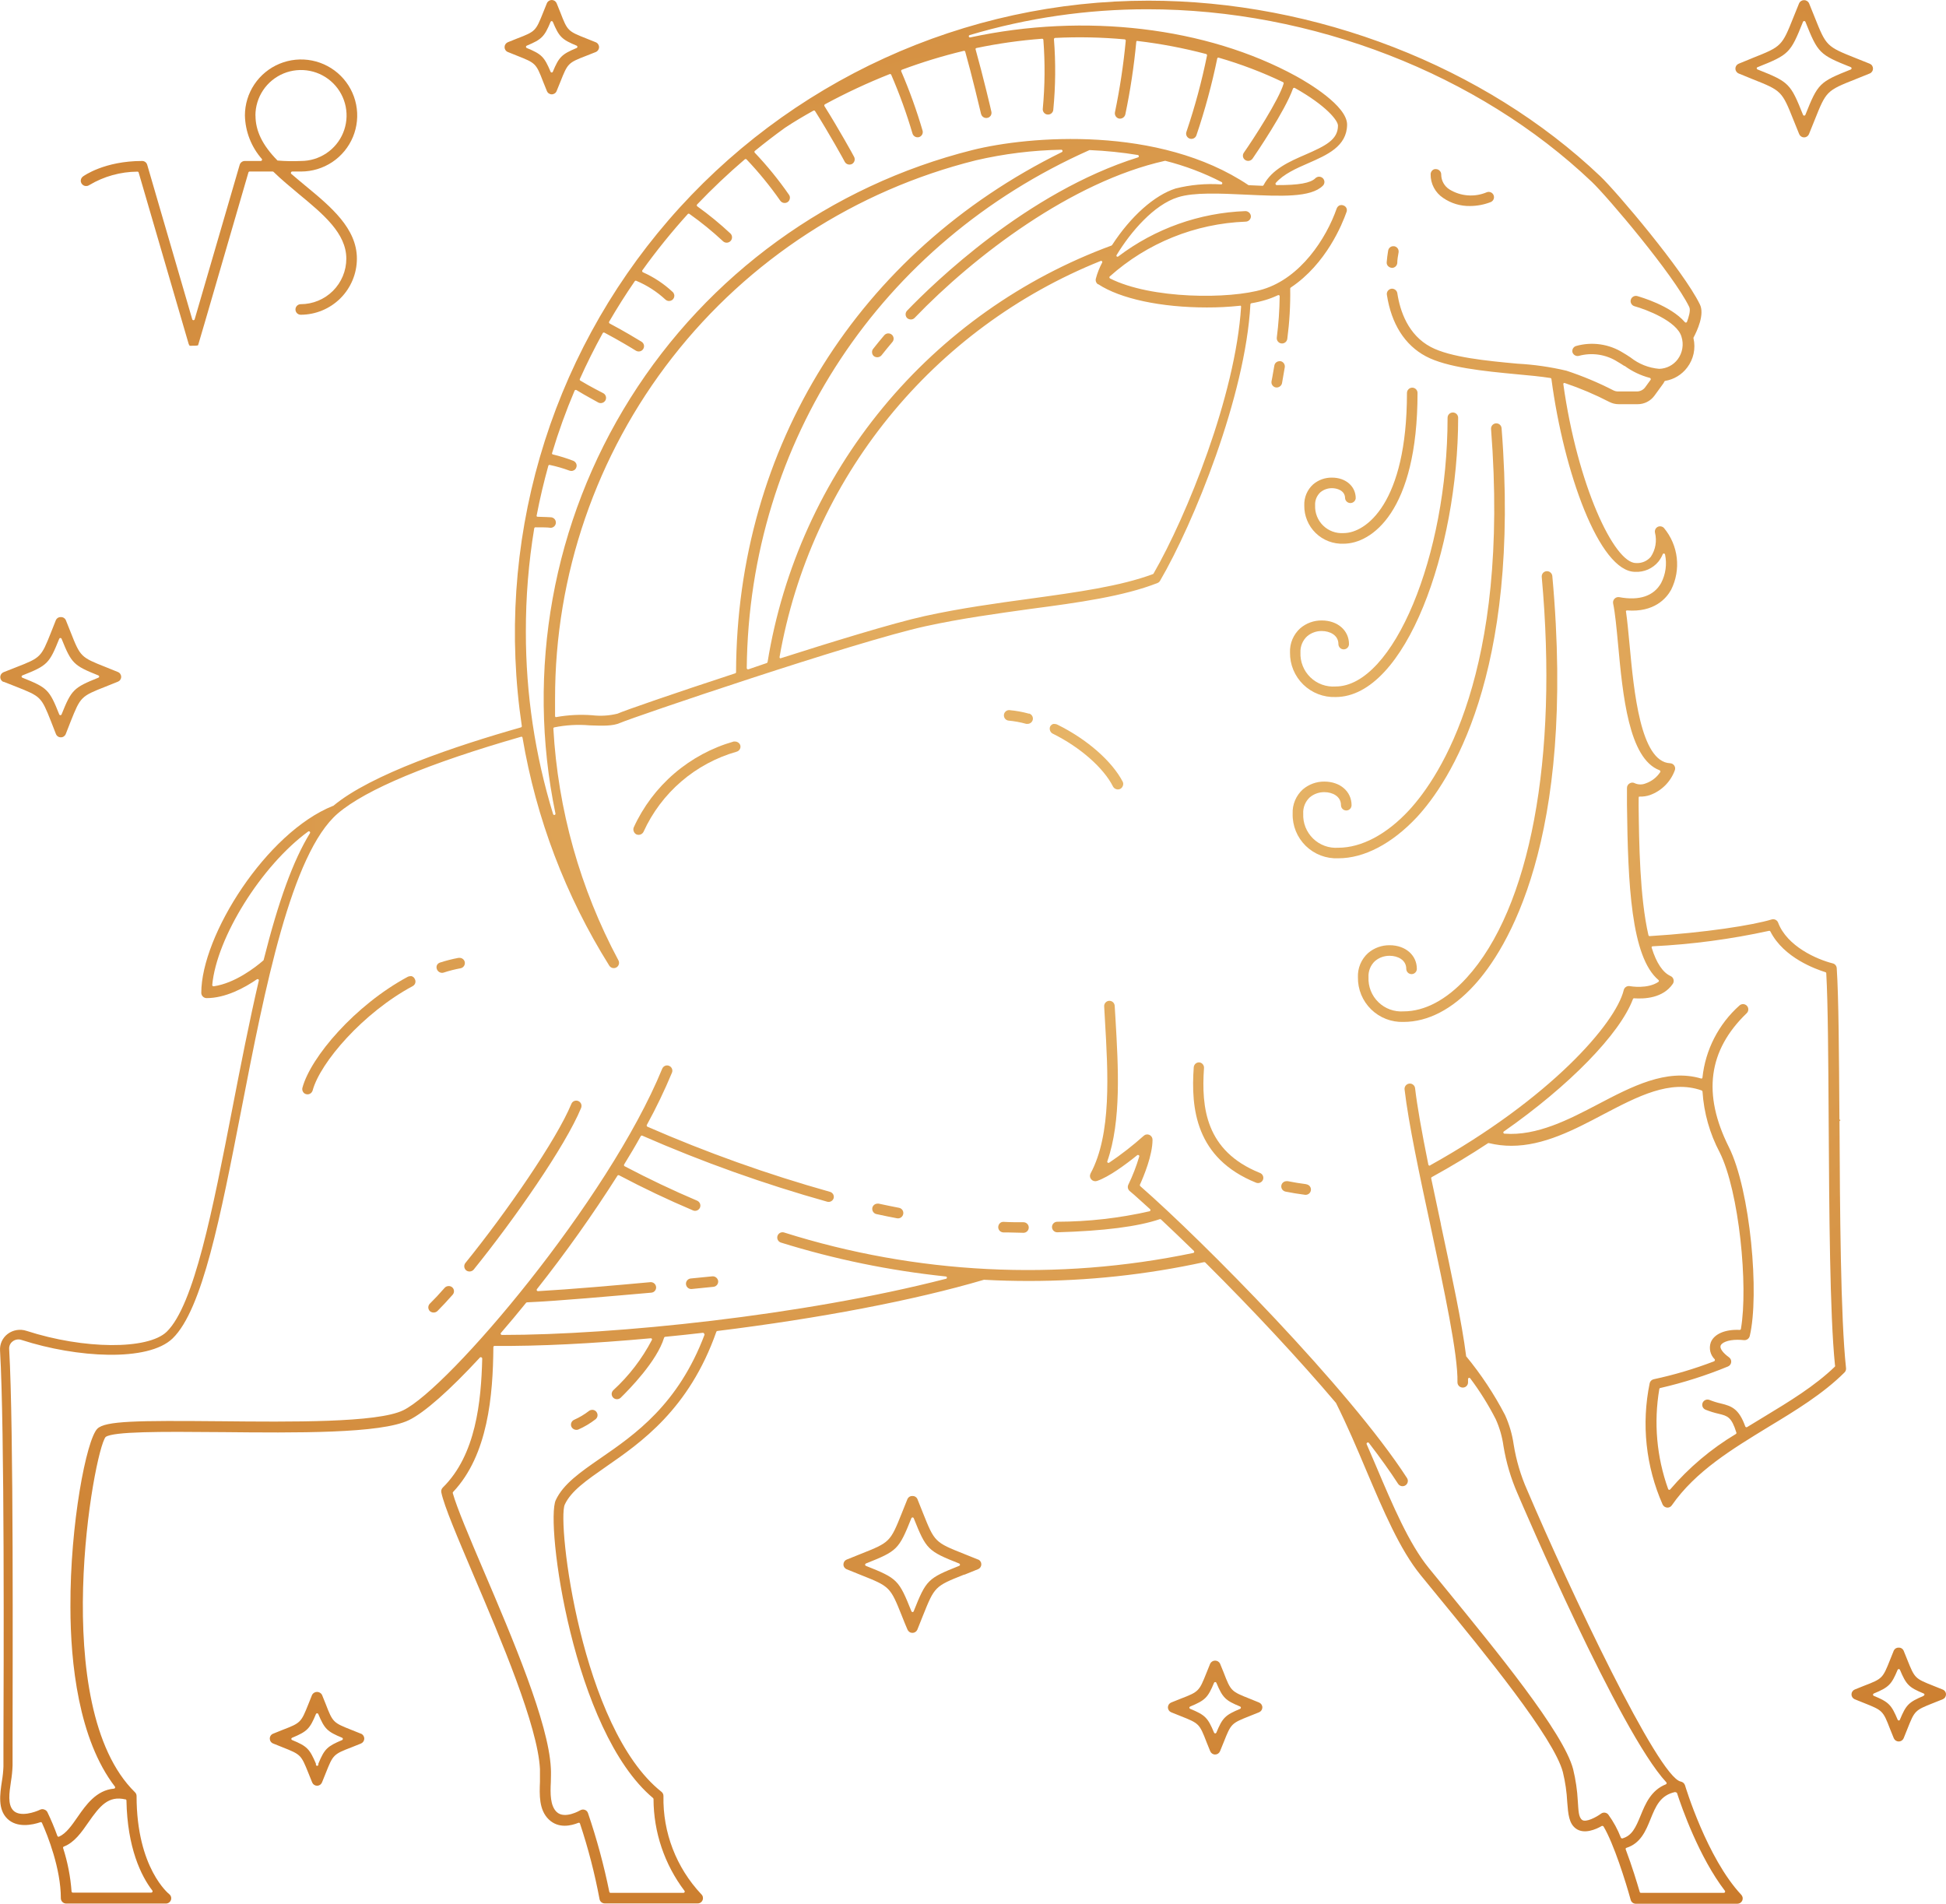 <?xml version="1.0" encoding="UTF-8"?> <svg xmlns="http://www.w3.org/2000/svg" width="138" height="135" viewBox="0 0 138 135" fill="none"> <path d="M130.447 79.519C130.447 79.488 130.505 79.448 130.527 79.43C130.505 79.43 130.483 79.421 130.467 79.406C130.451 79.39 130.442 79.368 130.442 79.346C130.411 74.718 130.389 70.717 130.251 68.655C130.246 68.576 130.216 68.501 130.166 68.439C130.115 68.379 130.046 68.335 129.969 68.317C128.826 68.031 126.724 67.1 126.094 65.425C126.061 65.339 125.997 65.269 125.915 65.227C125.832 65.185 125.737 65.175 125.648 65.198C124.309 65.608 120.916 66.143 116.988 66.383C116.967 66.384 116.948 66.378 116.931 66.365C116.915 66.353 116.904 66.336 116.898 66.316C116.278 63.608 116.233 59.719 116.202 57.145C116.202 56.521 116.202 56.521 116.229 56.49H116.282C116.526 56.496 116.77 56.46 117.001 56.383C117.405 56.238 117.772 56.006 118.077 55.705C118.381 55.403 118.616 55.039 118.764 54.637C118.788 54.581 118.797 54.521 118.792 54.462C118.786 54.402 118.767 54.344 118.734 54.294C118.702 54.244 118.657 54.202 118.605 54.172C118.553 54.143 118.494 54.126 118.434 54.124C116.332 54.026 115.867 49.02 115.559 45.71C115.474 44.819 115.403 44.031 115.309 43.389C115.304 43.378 115.301 43.366 115.301 43.354C115.301 43.341 115.304 43.329 115.309 43.318C115.328 43.299 115.354 43.288 115.381 43.287C117.309 43.434 118.166 42.436 118.506 41.826C118.857 41.125 118.996 40.338 118.907 39.559C118.817 38.781 118.502 38.045 118.001 37.443C117.945 37.383 117.872 37.343 117.791 37.329C117.711 37.314 117.628 37.326 117.555 37.362C117.482 37.4 117.424 37.461 117.39 37.535C117.355 37.609 117.346 37.692 117.363 37.772C117.435 38.062 117.446 38.364 117.396 38.658C117.345 38.953 117.233 39.233 117.068 39.483C116.94 39.634 116.778 39.753 116.595 39.831C116.412 39.908 116.213 39.941 116.015 39.928C114.457 39.928 111.863 34.387 110.863 27.242C110.86 27.227 110.861 27.212 110.867 27.199C110.872 27.185 110.882 27.174 110.894 27.166C110.906 27.159 110.92 27.155 110.935 27.155C110.949 27.155 110.963 27.159 110.975 27.166C112.058 27.531 113.111 27.977 114.126 28.502C114.333 28.609 114.563 28.664 114.796 28.663H116.135C116.367 28.663 116.595 28.609 116.801 28.504C117.007 28.4 117.186 28.248 117.323 28.061C117.523 27.794 117.805 27.407 117.97 27.171C117.991 27.14 118.007 27.107 118.019 27.073C118.024 27.057 118.033 27.044 118.044 27.033C118.056 27.022 118.07 27.014 118.086 27.01C118.71 26.907 119.269 26.567 119.648 26.061C119.869 25.771 120.024 25.436 120.101 25.079C120.178 24.723 120.176 24.354 120.095 23.999C120.088 23.98 120.088 23.96 120.095 23.941C120.349 23.464 120.903 22.284 120.541 21.576C119.376 19.188 114.644 13.598 113.479 12.493C105.279 4.702 93.306 0.047 81.445 0.047C74.985 0.047 68.6 1.436 62.727 4.121C56.854 6.806 51.631 10.724 47.413 15.606C43.194 20.489 40.081 26.221 38.285 32.414C36.489 38.606 36.053 45.112 37.005 51.487C37.007 51.508 37.002 51.528 36.991 51.545C36.979 51.562 36.962 51.575 36.943 51.581C32.345 52.886 26.305 54.908 23.631 57.149H23.609C18.89 59.038 14.274 66.339 14.274 70.406C14.275 70.504 14.315 70.599 14.385 70.669C14.456 70.739 14.55 70.779 14.649 70.78C15.989 70.78 17.328 70.058 18.221 69.444C18.235 69.435 18.252 69.43 18.27 69.43C18.287 69.43 18.304 69.435 18.319 69.444C18.334 69.454 18.345 69.468 18.351 69.485C18.357 69.501 18.359 69.52 18.354 69.537C17.68 72.424 17.069 75.559 16.48 78.593C15.087 85.769 13.765 92.549 11.819 94.442C10.48 95.725 5.949 95.694 1.878 94.375C1.653 94.3 1.414 94.282 1.18 94.321C0.947 94.359 0.727 94.455 0.538 94.598C0.359 94.735 0.217 94.914 0.123 95.119C0.03 95.324 -0.012 95.549 0.003 95.774C0.329 101.382 0.262 118.216 0.244 123.748V125.267C0.231 125.613 0.195 125.959 0.137 126.3C-0.006 127.245 -0.162 128.309 0.521 128.973C1.204 129.637 2.284 129.419 2.869 129.218C2.889 129.212 2.912 129.213 2.931 129.222C2.951 129.231 2.967 129.247 2.976 129.267C3.382 130.158 4.315 132.519 4.315 134.612C4.316 134.711 4.356 134.806 4.426 134.876C4.496 134.946 4.591 134.985 4.69 134.987H11.77C11.848 134.986 11.925 134.961 11.988 134.915C12.051 134.869 12.098 134.804 12.123 134.73C12.148 134.656 12.148 134.576 12.125 134.501C12.102 134.427 12.056 134.361 11.993 134.314C11.993 134.314 9.685 132.501 9.685 127.365C9.686 127.315 9.676 127.266 9.657 127.22C9.638 127.174 9.61 127.132 9.574 127.098C3.373 121.017 6.654 102.865 7.493 101.899C8.043 101.511 11.341 101.516 15.6 101.556H15.703C20.997 101.609 26.997 101.672 28.992 100.709C30.086 100.184 31.881 98.598 34.046 96.255C34.06 96.246 34.077 96.241 34.095 96.241C34.112 96.241 34.129 96.246 34.144 96.255C34.16 96.263 34.173 96.275 34.183 96.29C34.192 96.305 34.197 96.322 34.197 96.34C34.121 99.386 33.751 103.182 31.398 105.489C31.354 105.533 31.321 105.588 31.303 105.648C31.285 105.707 31.283 105.771 31.296 105.832C31.506 106.83 32.416 108.95 33.572 111.681C35.501 116.207 38.144 122.412 38.291 125.454C38.291 125.748 38.291 126.06 38.291 126.345C38.255 127.28 38.215 128.341 38.911 129.018C39.608 129.695 40.514 129.463 41.014 129.263C41.037 129.254 41.062 129.254 41.086 129.263C41.106 129.275 41.122 129.294 41.13 129.316C41.712 131.065 42.174 132.851 42.514 134.661C42.528 134.75 42.573 134.83 42.641 134.888C42.709 134.946 42.795 134.978 42.884 134.978H49.478C49.554 134.979 49.628 134.956 49.69 134.913C49.753 134.87 49.8 134.808 49.826 134.737C49.854 134.666 49.859 134.589 49.842 134.515C49.824 134.441 49.785 134.374 49.728 134.323C47.956 132.44 46.994 129.939 47.049 127.356C47.049 127.299 47.036 127.244 47.012 127.193C46.987 127.142 46.951 127.097 46.907 127.062C41.21 122.55 39.492 107.908 40.05 106.696C40.496 105.73 41.585 104.981 42.956 104.024C45.447 102.3 48.862 99.943 50.799 94.442C50.804 94.426 50.813 94.412 50.826 94.402C50.839 94.391 50.854 94.385 50.871 94.384C58.093 93.493 64.807 92.219 69.771 90.754H69.803C70.856 90.812 71.914 90.838 72.95 90.838C77.132 90.84 81.301 90.392 85.387 89.502C85.401 89.5 85.415 89.501 85.429 89.505C85.443 89.509 85.456 89.515 85.467 89.524C88.873 92.91 92.163 96.447 94.739 99.484C95.534 101.07 96.217 102.683 96.877 104.246C98.109 107.146 99.27 109.886 100.739 111.69L101.948 113.169C105.238 117.178 110.207 123.249 110.832 125.672C111.001 126.368 111.105 127.078 111.14 127.793C111.207 128.639 111.256 129.307 111.756 129.672C112.336 130.091 113.162 129.735 113.6 129.481C113.613 129.477 113.627 129.477 113.64 129.481C113.655 129.481 113.67 129.486 113.683 129.494C113.697 129.501 113.708 129.512 113.716 129.525C114.439 130.737 115.291 133.454 115.64 134.724C115.66 134.803 115.707 134.874 115.773 134.924C115.838 134.974 115.919 135.001 116.001 135H123.211C123.284 135 123.355 134.978 123.417 134.938C123.478 134.897 123.526 134.84 123.554 134.773C123.583 134.706 123.591 134.631 123.579 134.56C123.566 134.488 123.533 134.421 123.483 134.367C121.046 131.771 119.505 126.652 119.492 126.599C119.469 126.532 119.429 126.473 119.376 126.426C119.323 126.38 119.258 126.349 119.189 126.336C117.595 126.029 111.309 112.723 108.301 105.672C107.842 104.638 107.52 103.55 107.341 102.433C107.237 101.712 107.031 101.008 106.729 100.344C105.957 98.86 105.031 97.462 103.966 96.17C103.964 96.157 103.964 96.144 103.966 96.13C103.671 93.796 102.944 90.411 102.18 86.829V86.802L101.493 83.564C101.489 83.546 101.491 83.527 101.499 83.51C101.507 83.493 101.521 83.479 101.538 83.471C102.917 82.713 104.261 81.903 105.529 81.065C105.551 81.056 105.577 81.056 105.6 81.065C106.117 81.19 106.648 81.253 107.18 81.252C109.461 81.252 111.618 80.125 113.698 79.025C116.14 77.747 118.443 76.535 120.675 77.328C120.691 77.335 120.704 77.347 120.714 77.361C120.725 77.375 120.731 77.391 120.733 77.408C120.83 78.915 121.245 80.385 121.952 81.72C123.336 84.486 123.983 91.226 123.456 94.237C123.453 94.258 123.442 94.277 123.425 94.29C123.409 94.303 123.388 94.31 123.367 94.308C122.331 94.259 121.546 94.602 121.318 95.199C121.247 95.405 121.236 95.628 121.286 95.84C121.337 96.052 121.447 96.245 121.604 96.397C121.609 96.41 121.612 96.424 121.612 96.438C121.612 96.451 121.609 96.465 121.604 96.478C121.6 96.491 121.593 96.503 121.584 96.513C121.574 96.523 121.563 96.531 121.55 96.536C120.163 97.069 118.736 97.494 117.282 97.805C117.212 97.818 117.147 97.851 117.095 97.9C117.042 97.949 117.005 98.012 116.988 98.081C116.389 100.979 116.711 103.99 117.907 106.696C117.94 106.761 117.99 106.816 118.053 106.854C118.115 106.892 118.187 106.911 118.26 106.91C118.318 106.908 118.375 106.893 118.427 106.865C118.478 106.837 118.522 106.798 118.555 106.75C120.242 104.318 122.871 102.741 125.411 101.186C127.313 100.037 129.277 98.847 130.804 97.324C130.844 97.284 130.874 97.236 130.892 97.182C130.911 97.129 130.917 97.073 130.911 97.017C130.523 93.462 130.478 85.734 130.447 79.519ZM37.885 37.465C37.889 37.445 37.899 37.427 37.915 37.414C37.93 37.401 37.949 37.394 37.969 37.394C38.416 37.394 38.836 37.394 39.045 37.429C39.145 37.429 39.24 37.39 39.31 37.32C39.381 37.249 39.42 37.154 39.42 37.055C39.42 36.956 39.381 36.861 39.31 36.79C39.24 36.72 39.145 36.681 39.045 36.681C39.023 36.681 38.599 36.654 38.126 36.645C38.113 36.646 38.1 36.643 38.089 36.638C38.077 36.632 38.067 36.624 38.059 36.614C38.05 36.591 38.05 36.566 38.059 36.543C38.282 35.371 38.563 34.191 38.885 33.028C38.891 33.008 38.904 32.991 38.923 32.98C38.941 32.969 38.962 32.966 38.983 32.97C39.461 33.071 39.931 33.206 40.389 33.376C40.459 33.401 40.534 33.405 40.606 33.387C40.678 33.37 40.743 33.332 40.793 33.277C40.843 33.223 40.876 33.155 40.887 33.082C40.899 33.01 40.889 32.935 40.858 32.868C40.813 32.778 40.737 32.708 40.643 32.672C40.174 32.493 39.694 32.344 39.206 32.226C39.194 32.224 39.184 32.22 39.174 32.213C39.165 32.206 39.157 32.197 39.153 32.186C39.147 32.176 39.144 32.164 39.144 32.153C39.144 32.141 39.147 32.13 39.153 32.119C39.602 30.62 40.134 29.146 40.746 27.705C40.749 27.693 40.756 27.681 40.766 27.673C40.775 27.664 40.787 27.658 40.8 27.656C40.811 27.651 40.823 27.648 40.836 27.648C40.848 27.648 40.86 27.651 40.871 27.656C41.541 28.07 42.344 28.485 42.434 28.547C42.523 28.591 42.625 28.598 42.719 28.567C42.814 28.536 42.892 28.47 42.938 28.382C42.983 28.294 42.991 28.191 42.96 28.097C42.929 28.003 42.862 27.924 42.773 27.879C42.773 27.879 41.831 27.402 41.152 26.988C41.135 26.977 41.122 26.96 41.115 26.941C41.109 26.921 41.109 26.9 41.117 26.881C41.612 25.776 42.161 24.68 42.742 23.625C42.753 23.604 42.772 23.589 42.794 23.582C42.817 23.576 42.841 23.578 42.862 23.589C43.902 24.137 44.835 24.707 45.094 24.868C45.138 24.894 45.186 24.912 45.237 24.919C45.288 24.927 45.339 24.925 45.389 24.912C45.436 24.9 45.481 24.88 45.52 24.85C45.559 24.821 45.592 24.785 45.617 24.743C45.642 24.701 45.66 24.654 45.667 24.605C45.675 24.556 45.673 24.506 45.661 24.458C45.636 24.363 45.575 24.282 45.492 24.231C45.224 24.066 44.277 23.491 43.233 22.939C43.222 22.933 43.214 22.926 43.207 22.916C43.2 22.907 43.195 22.897 43.193 22.885C43.184 22.864 43.184 22.84 43.193 22.819C43.759 21.843 44.371 20.876 45.014 19.941C45.025 19.925 45.041 19.914 45.06 19.908C45.078 19.903 45.098 19.903 45.116 19.91C45.881 20.23 46.584 20.683 47.192 21.246C47.265 21.313 47.361 21.348 47.46 21.344C47.534 21.342 47.605 21.318 47.665 21.276C47.725 21.233 47.771 21.173 47.797 21.104C47.823 21.035 47.828 20.96 47.81 20.889C47.793 20.817 47.755 20.752 47.701 20.703C47.081 20.124 46.369 19.653 45.594 19.308C45.572 19.297 45.554 19.278 45.545 19.255C45.536 19.23 45.536 19.204 45.545 19.179C46.547 17.783 47.628 16.445 48.782 15.17C48.797 15.158 48.817 15.151 48.837 15.151C48.858 15.151 48.877 15.158 48.893 15.17C49.727 15.761 50.521 16.406 51.268 17.103C51.304 17.138 51.347 17.166 51.393 17.184C51.44 17.202 51.49 17.211 51.54 17.21C51.64 17.207 51.734 17.165 51.804 17.095C51.873 17.024 51.912 16.929 51.912 16.829C51.912 16.73 51.873 16.635 51.804 16.564C51.061 15.869 50.274 15.224 49.447 14.631C49.427 14.616 49.414 14.593 49.411 14.569C49.411 14.545 49.419 14.522 49.433 14.502C50.506 13.378 51.635 12.309 52.817 11.299C52.834 11.285 52.855 11.277 52.877 11.277C52.899 11.277 52.921 11.285 52.938 11.299C53.809 12.216 54.61 13.198 55.335 14.235C55.392 14.315 55.477 14.37 55.574 14.388C55.67 14.406 55.77 14.386 55.852 14.333C55.894 14.305 55.928 14.27 55.955 14.228C55.982 14.187 56 14.141 56.009 14.092C56.02 14.044 56.02 13.994 56.01 13.946C56 13.897 55.98 13.851 55.951 13.812C55.219 12.756 54.407 11.758 53.522 10.827C53.508 10.809 53.501 10.787 53.5 10.765C53.5 10.753 53.503 10.741 53.508 10.73C53.513 10.719 53.521 10.71 53.531 10.702C54.223 10.137 54.942 9.584 55.665 9.063C56.335 8.618 57.004 8.226 57.683 7.847C57.702 7.836 57.724 7.833 57.746 7.838C57.767 7.843 57.786 7.856 57.799 7.874C58.768 9.406 59.897 11.437 59.91 11.482C59.959 11.567 60.039 11.629 60.134 11.656C60.229 11.683 60.331 11.673 60.419 11.629C60.505 11.58 60.569 11.5 60.596 11.405C60.624 11.31 60.613 11.208 60.567 11.121C60.567 11.099 59.442 9.076 58.46 7.517C58.455 7.507 58.453 7.495 58.453 7.484C58.453 7.472 58.455 7.461 58.46 7.451C58.466 7.429 58.48 7.41 58.5 7.397C59.985 6.592 61.518 5.877 63.089 5.255C63.109 5.247 63.133 5.247 63.153 5.255C63.174 5.263 63.191 5.279 63.2 5.299C63.788 6.657 64.292 8.049 64.709 9.468C64.724 9.516 64.747 9.56 64.778 9.598C64.81 9.636 64.849 9.668 64.892 9.691C64.935 9.715 64.981 9.73 65.03 9.735C65.078 9.74 65.127 9.736 65.174 9.722C65.265 9.694 65.342 9.633 65.389 9.55C65.436 9.467 65.45 9.37 65.428 9.277C65.008 7.841 64.502 6.433 63.91 5.058C63.906 5.048 63.903 5.037 63.903 5.025C63.903 5.014 63.906 5.002 63.91 4.992C63.922 4.97 63.941 4.953 63.964 4.943C65.396 4.409 66.86 3.962 68.347 3.606C68.358 3.603 68.37 3.602 68.381 3.603C68.392 3.605 68.403 3.609 68.413 3.614C68.422 3.62 68.431 3.628 68.437 3.638C68.444 3.647 68.448 3.658 68.45 3.669C68.919 5.33 69.463 7.629 69.57 8.074C69.587 8.147 69.624 8.213 69.678 8.264C69.732 8.316 69.8 8.35 69.873 8.364C69.946 8.377 70.022 8.368 70.09 8.339C70.159 8.31 70.217 8.261 70.258 8.199C70.308 8.114 70.324 8.014 70.303 7.918C70.303 7.892 69.704 5.357 69.187 3.513C69.182 3.502 69.18 3.491 69.18 3.479C69.18 3.468 69.182 3.457 69.187 3.446C69.193 3.436 69.202 3.427 69.212 3.42C69.222 3.413 69.233 3.408 69.245 3.406C70.779 3.085 72.333 2.865 73.896 2.747C73.907 2.745 73.919 2.746 73.929 2.75C73.94 2.753 73.95 2.758 73.959 2.765C73.968 2.772 73.975 2.781 73.98 2.791C73.986 2.8 73.989 2.811 73.99 2.822C74.115 4.445 74.101 6.075 73.95 7.696C73.942 7.746 73.945 7.797 73.958 7.846C73.971 7.895 73.994 7.941 74.025 7.981C74.057 8.021 74.096 8.055 74.14 8.079C74.185 8.103 74.234 8.119 74.285 8.123C74.336 8.128 74.387 8.123 74.435 8.107C74.484 8.092 74.528 8.066 74.567 8.033C74.605 8 74.636 7.959 74.659 7.913C74.681 7.867 74.693 7.818 74.695 7.767C74.856 6.11 74.871 4.442 74.74 2.782C74.74 2.76 74.748 2.738 74.763 2.72C74.777 2.703 74.798 2.692 74.82 2.689C76.465 2.607 78.113 2.641 79.753 2.791C79.775 2.793 79.796 2.804 79.811 2.82C79.825 2.837 79.834 2.858 79.833 2.88C79.672 4.587 79.415 6.284 79.066 7.963C79.047 8.06 79.067 8.161 79.121 8.244C79.175 8.327 79.259 8.386 79.356 8.408C79.454 8.425 79.554 8.403 79.637 8.349C79.72 8.294 79.779 8.21 79.802 8.114C80.157 6.415 80.416 4.697 80.579 2.969C80.579 2.957 80.582 2.945 80.587 2.934C80.592 2.924 80.6 2.914 80.61 2.907C80.632 2.898 80.656 2.898 80.677 2.907C82.314 3.101 83.936 3.409 85.529 3.829C85.55 3.835 85.568 3.848 85.581 3.866C85.593 3.884 85.599 3.906 85.597 3.927C85.225 5.762 84.738 7.571 84.137 9.344C84.119 9.391 84.111 9.441 84.113 9.491C84.115 9.541 84.128 9.59 84.149 9.635C84.171 9.68 84.201 9.721 84.239 9.754C84.276 9.788 84.32 9.813 84.367 9.829C84.415 9.845 84.465 9.852 84.515 9.848C84.565 9.844 84.614 9.831 84.659 9.808C84.704 9.785 84.743 9.754 84.775 9.715C84.808 9.677 84.832 9.632 84.847 9.584C85.449 7.805 85.941 5.99 86.32 4.15C86.322 4.138 86.327 4.127 86.334 4.117C86.341 4.107 86.35 4.098 86.36 4.092C86.371 4.086 86.383 4.084 86.396 4.084C86.408 4.084 86.42 4.086 86.431 4.092C87.994 4.543 89.517 5.123 90.985 5.825C91.003 5.834 91.017 5.849 91.025 5.868C91.033 5.887 91.035 5.908 91.029 5.927C90.695 7.076 88.878 9.869 88.208 10.827C88.179 10.867 88.159 10.913 88.148 10.961C88.138 11.009 88.137 11.059 88.145 11.108C88.154 11.155 88.173 11.201 88.2 11.242C88.226 11.282 88.261 11.317 88.302 11.344C88.342 11.372 88.388 11.391 88.436 11.401C88.485 11.411 88.535 11.411 88.583 11.402C88.68 11.384 88.766 11.33 88.824 11.25C89.061 10.907 91.136 7.86 91.69 6.283C91.701 6.261 91.72 6.243 91.744 6.234C91.755 6.229 91.767 6.226 91.779 6.226C91.792 6.226 91.804 6.229 91.815 6.234C94.047 7.486 94.882 8.546 94.882 8.907C94.882 9.914 93.989 10.346 92.574 10.965C91.462 11.446 90.199 11.994 89.605 13.13C89.599 13.145 89.587 13.158 89.573 13.166C89.558 13.174 89.541 13.177 89.525 13.175L88.583 13.134H88.543C82.199 8.872 72.959 9.638 68.963 10.64C58.905 13.163 50.212 19.466 44.701 28.234C39.19 37.001 37.287 47.554 39.389 57.688C39.392 57.699 39.392 57.71 39.391 57.721C39.389 57.732 39.385 57.743 39.379 57.752C39.373 57.762 39.366 57.77 39.357 57.777C39.348 57.783 39.337 57.788 39.327 57.791H39.304C39.286 57.791 39.269 57.786 39.254 57.775C39.239 57.765 39.229 57.75 39.224 57.733C37.94 53.546 37.288 49.193 37.291 44.815C37.285 42.352 37.484 39.894 37.885 37.465ZM77.874 20.15C79.445 21.188 82.338 21.803 85.588 21.803C86.366 21.805 87.144 21.765 87.918 21.683C87.928 21.677 87.94 21.675 87.951 21.675C87.963 21.675 87.974 21.677 87.985 21.683C87.994 21.691 88.001 21.701 88.006 21.713C88.011 21.724 88.013 21.737 88.012 21.749C87.619 28.052 84.146 36.614 81.802 40.676C81.797 40.685 81.791 40.693 81.784 40.699C81.776 40.705 81.767 40.71 81.757 40.712C79.454 41.572 76.365 41.999 73.093 42.449C70.642 42.783 68.111 43.131 65.575 43.688C63.343 44.178 58.785 45.585 55.37 46.677C55.352 46.684 55.331 46.684 55.312 46.677C55.301 46.667 55.292 46.654 55.287 46.64C55.282 46.626 55.279 46.611 55.281 46.596C56.368 40.368 59.029 34.52 63.013 29.605C66.997 24.689 72.171 20.869 78.048 18.507C78.064 18.499 78.082 18.497 78.1 18.5C78.117 18.503 78.133 18.511 78.145 18.524C78.158 18.537 78.166 18.553 78.168 18.571C78.171 18.589 78.168 18.607 78.159 18.622C77.968 18.981 77.818 19.361 77.713 19.754C77.692 19.831 77.696 19.913 77.725 19.987C77.754 20.062 77.806 20.125 77.874 20.168V20.15ZM54.433 46.948C54.43 46.965 54.422 46.98 54.411 46.992C54.4 47.005 54.386 47.014 54.37 47.02L53.067 47.465H53.04C53.017 47.464 52.996 47.454 52.98 47.438C52.964 47.421 52.955 47.399 52.955 47.376C53.125 31.309 62.437 17.237 77.258 10.644H77.293C78.432 10.692 79.566 10.808 80.691 10.992C80.709 10.996 80.726 11.006 80.739 11.021C80.752 11.035 80.76 11.053 80.762 11.072C80.763 11.092 80.757 11.111 80.746 11.127C80.735 11.143 80.718 11.155 80.7 11.161C72.834 13.629 66.182 20.101 64.33 22.026C64.26 22.096 64.221 22.192 64.221 22.291C64.221 22.39 64.26 22.485 64.33 22.556C64.404 22.62 64.499 22.655 64.598 22.654C64.647 22.654 64.696 22.645 64.741 22.625C64.786 22.606 64.827 22.578 64.861 22.542C69.111 18.119 76.021 12.876 82.606 11.406H82.646C84.028 11.755 85.365 12.26 86.632 12.912C86.649 12.921 86.662 12.936 86.67 12.954C86.678 12.971 86.68 12.991 86.677 13.01C86.674 13.029 86.663 13.047 86.647 13.059C86.632 13.072 86.612 13.078 86.592 13.076C85.509 13.004 84.422 13.102 83.369 13.366C81.869 13.843 80.186 15.339 78.865 17.375C78.854 17.389 78.84 17.401 78.825 17.411C72.501 19.736 66.91 23.697 62.624 28.887C58.338 34.077 55.511 40.31 54.433 46.948ZM52.201 47.666C52.201 47.683 52.195 47.701 52.185 47.715C52.175 47.729 52.16 47.74 52.143 47.746C47.79 49.171 44.308 50.378 43.786 50.61C43.202 50.753 42.598 50.791 42.001 50.721C41.149 50.656 40.292 50.699 39.452 50.85C39.434 50.857 39.415 50.857 39.398 50.85C39.388 50.843 39.379 50.833 39.373 50.821C39.367 50.809 39.363 50.797 39.362 50.784C39.362 50.383 39.362 49.968 39.362 49.559C39.35 40.783 42.281 32.256 47.688 25.335C53.096 18.415 60.668 13.499 69.2 11.37C71.189 10.907 73.221 10.655 75.262 10.618C75.281 10.618 75.3 10.625 75.315 10.637C75.33 10.649 75.341 10.665 75.346 10.684C75.351 10.702 75.35 10.722 75.343 10.739C75.336 10.757 75.323 10.772 75.307 10.783C60.861 17.905 52.25 31.701 52.197 47.666H52.201ZM15.149 69.938C15.137 69.94 15.124 69.939 15.112 69.936C15.099 69.932 15.088 69.925 15.079 69.917C15.069 69.908 15.062 69.898 15.057 69.886C15.052 69.874 15.05 69.862 15.051 69.849C15.359 66.495 18.538 61.385 21.859 58.962C21.875 58.953 21.894 58.949 21.913 58.951C21.932 58.953 21.95 58.961 21.964 58.974C21.978 58.987 21.987 59.004 21.991 59.023C21.994 59.041 21.992 59.061 21.984 59.078C20.787 61.025 19.752 63.884 18.698 68.067C18.695 68.085 18.685 68.1 18.671 68.112C18.118 68.593 16.663 69.724 15.154 69.942L15.149 69.938ZM8.9 127.597C8.919 127.601 8.936 127.611 8.948 127.627C8.961 127.642 8.967 127.662 8.967 127.681C9.029 131.027 10.002 133.027 10.81 134.073C10.818 134.087 10.822 134.102 10.822 134.118C10.822 134.134 10.818 134.149 10.81 134.162C10.803 134.177 10.791 134.19 10.777 134.198C10.763 134.207 10.747 134.212 10.73 134.212H5.159C5.137 134.212 5.116 134.203 5.1 134.188C5.084 134.173 5.075 134.153 5.074 134.131C4.998 133.085 4.798 132.052 4.476 131.053C4.469 131.032 4.47 131.009 4.48 130.989C4.49 130.969 4.508 130.953 4.529 130.946C5.284 130.657 5.802 129.904 6.261 129.24C7.101 128.033 7.694 127.325 8.891 127.601L8.9 127.597ZM49.969 94.633C48.094 99.605 45.032 101.721 42.568 103.418C41.161 104.393 39.947 105.231 39.411 106.38C38.666 107.966 40.626 122.746 46.313 127.508C46.33 127.526 46.341 127.549 46.344 127.574C46.35 129.927 47.123 132.214 48.545 134.091C48.555 134.104 48.56 134.12 48.56 134.136C48.56 134.152 48.555 134.168 48.545 134.18C48.539 134.195 48.528 134.208 48.514 134.217C48.501 134.225 48.485 134.23 48.469 134.229H43.295C43.275 134.229 43.256 134.221 43.24 134.208C43.225 134.196 43.214 134.178 43.21 134.158C42.825 132.266 42.32 130.4 41.697 128.572C41.679 128.519 41.65 128.47 41.61 128.43C41.571 128.39 41.523 128.359 41.469 128.341C41.416 128.323 41.359 128.317 41.303 128.323C41.246 128.329 41.192 128.347 41.144 128.376C41.144 128.376 40.028 129.04 39.465 128.483C39.019 128.038 39.019 127.214 39.063 126.358C39.063 126.033 39.086 125.703 39.063 125.387C38.911 122.202 36.349 116.189 34.287 111.36C33.269 108.972 32.394 106.906 32.108 105.881C32.105 105.867 32.105 105.852 32.109 105.838C32.113 105.824 32.121 105.811 32.131 105.801C34.613 103.177 34.961 98.932 34.987 95.529C34.987 95.518 34.989 95.506 34.993 95.496C34.997 95.485 35.003 95.476 35.011 95.468C35.019 95.46 35.029 95.453 35.039 95.449C35.05 95.445 35.061 95.444 35.072 95.444C38.197 95.471 42.027 95.279 46.148 94.901C46.163 94.9 46.178 94.902 46.192 94.909C46.206 94.915 46.218 94.924 46.228 94.936C46.235 94.95 46.238 94.964 46.238 94.979C46.238 94.993 46.235 95.008 46.228 95.021C45.531 96.359 44.605 97.565 43.492 98.585C43.421 98.654 43.379 98.748 43.376 98.847C43.376 98.946 43.414 99.04 43.483 99.11C43.517 99.145 43.558 99.174 43.603 99.193C43.648 99.212 43.697 99.222 43.746 99.222C43.795 99.223 43.844 99.215 43.89 99.197C43.936 99.18 43.978 99.153 44.014 99.119C44.608 98.54 46.59 96.527 47.094 94.861C47.098 94.844 47.108 94.83 47.12 94.819C47.133 94.808 47.149 94.8 47.166 94.798C48.058 94.709 48.978 94.616 49.844 94.513C49.859 94.512 49.873 94.515 49.887 94.521C49.9 94.527 49.911 94.537 49.92 94.549C49.929 94.558 49.937 94.569 49.942 94.581C49.946 94.594 49.948 94.607 49.947 94.62L49.969 94.633ZM118.831 127.107C118.842 127.104 118.852 127.103 118.863 127.105C118.873 127.106 118.883 127.11 118.893 127.115C118.902 127.121 118.91 127.128 118.916 127.136C118.922 127.145 118.927 127.154 118.93 127.165C119.26 128.18 120.488 131.695 122.327 134.091C122.335 134.105 122.339 134.12 122.339 134.136C122.339 134.151 122.335 134.167 122.327 134.18C122.32 134.195 122.308 134.208 122.294 134.217C122.28 134.226 122.263 134.23 122.246 134.229H116.363C116.344 134.229 116.327 134.223 116.312 134.212C116.298 134.2 116.287 134.185 116.282 134.167C116.099 133.543 115.733 132.327 115.287 131.147C115.28 131.125 115.28 131.102 115.287 131.08C115.292 131.069 115.3 131.06 115.309 131.052C115.318 131.045 115.329 131.039 115.341 131.035C116.349 130.719 116.715 129.815 117.041 129.013C117.416 128.087 117.738 127.298 118.809 127.075L118.831 127.107ZM101.422 82.651C101.409 82.658 101.395 82.661 101.381 82.661C101.367 82.661 101.354 82.658 101.341 82.651C101.33 82.645 101.319 82.637 101.311 82.627C101.302 82.617 101.296 82.606 101.292 82.593C100.797 80.139 100.497 78.419 100.35 77.172C100.345 77.122 100.33 77.074 100.306 77.03C100.281 76.986 100.248 76.948 100.207 76.918C100.17 76.888 100.128 76.865 100.081 76.852C100.035 76.839 99.987 76.836 99.939 76.842C99.89 76.847 99.842 76.862 99.799 76.886C99.755 76.909 99.717 76.941 99.686 76.98C99.654 77.018 99.631 77.063 99.617 77.11C99.603 77.158 99.599 77.207 99.605 77.257C99.882 79.649 100.676 83.364 101.448 86.954C102.408 91.449 103.404 96.09 103.355 98.014C103.353 98.115 103.392 98.213 103.462 98.286C103.497 98.322 103.54 98.35 103.587 98.369C103.633 98.388 103.683 98.398 103.734 98.398C103.782 98.398 103.83 98.389 103.874 98.371C103.919 98.354 103.96 98.327 103.994 98.294C104.029 98.26 104.056 98.22 104.075 98.176C104.094 98.132 104.104 98.085 104.105 98.037C104.105 97.957 104.105 97.881 104.105 97.796C104.104 97.778 104.11 97.76 104.12 97.745C104.13 97.73 104.145 97.718 104.162 97.712C104.18 97.707 104.199 97.707 104.216 97.713C104.234 97.718 104.249 97.729 104.261 97.743C104.946 98.654 105.55 99.623 106.069 100.638C106.342 101.243 106.527 101.883 106.618 102.54C106.81 103.711 107.149 104.853 107.627 105.939C107.921 106.629 114.858 122.835 118.166 126.389C118.176 126.4 118.184 126.413 118.187 126.427C118.191 126.441 118.192 126.455 118.189 126.47C118.184 126.483 118.177 126.495 118.168 126.506C118.159 126.517 118.148 126.526 118.135 126.532C117.073 126.955 116.675 127.94 116.349 128.733C115.988 129.623 115.724 130.171 115.059 130.367H115.024C115.006 130.367 114.99 130.362 114.976 130.352C114.961 130.343 114.95 130.33 114.943 130.314C114.718 129.731 114.418 129.18 114.05 128.675C113.989 128.6 113.902 128.553 113.806 128.541C113.711 128.529 113.614 128.555 113.537 128.612C113.211 128.857 112.461 129.254 112.198 129.058C111.934 128.862 111.939 128.385 111.89 127.721C111.851 126.96 111.74 126.204 111.559 125.463C110.894 122.879 106.06 116.999 102.529 112.67L101.323 111.195C99.922 109.471 98.779 106.785 97.573 103.939L96.917 102.415C96.909 102.397 96.907 102.376 96.913 102.356C96.919 102.337 96.931 102.32 96.949 102.309C96.965 102.296 96.986 102.289 97.007 102.289C97.028 102.289 97.048 102.296 97.065 102.309C97.886 103.378 98.587 104.358 99.145 105.222C99.2 105.304 99.284 105.362 99.381 105.383C99.478 105.403 99.579 105.386 99.663 105.333C99.705 105.307 99.741 105.272 99.769 105.232C99.797 105.191 99.817 105.145 99.828 105.097C99.839 105.049 99.84 105 99.832 104.952C99.823 104.904 99.805 104.858 99.779 104.816C95.708 98.513 85.297 87.987 80.86 84.112C80.847 84.099 80.838 84.082 80.834 84.064C80.83 84.046 80.831 84.027 80.838 84.01C81.106 83.417 81.731 81.925 81.731 80.82C81.731 80.748 81.71 80.677 81.67 80.616C81.63 80.555 81.574 80.507 81.507 80.477C81.441 80.448 81.368 80.439 81.296 80.451C81.225 80.462 81.159 80.495 81.106 80.544C80.334 81.235 79.515 81.872 78.655 82.451C78.64 82.46 78.623 82.465 78.606 82.465C78.588 82.465 78.571 82.46 78.557 82.451C78.541 82.44 78.53 82.424 78.525 82.407C78.519 82.389 78.519 82.37 78.525 82.353C79.53 79.466 79.302 75.648 79.106 72.276L79.048 71.328C79.045 71.278 79.033 71.229 79.011 71.184C78.99 71.139 78.96 71.098 78.923 71.065C78.848 71.001 78.753 70.968 78.655 70.971C78.606 70.974 78.557 70.987 78.513 71.008C78.469 71.03 78.429 71.06 78.396 71.097C78.363 71.133 78.338 71.176 78.322 71.223C78.306 71.269 78.299 71.319 78.302 71.368L78.356 72.321C78.579 76.121 78.834 80.428 77.338 83.212C77.303 83.279 77.289 83.354 77.297 83.428C77.305 83.503 77.335 83.573 77.383 83.631C77.432 83.688 77.496 83.729 77.568 83.75C77.641 83.77 77.717 83.769 77.789 83.747C78.633 83.462 79.811 82.593 80.65 81.916C80.665 81.906 80.683 81.9 80.702 81.9C80.72 81.9 80.738 81.906 80.753 81.916C80.768 81.926 80.78 81.94 80.786 81.957C80.793 81.974 80.794 81.992 80.789 82.01C80.587 82.696 80.329 83.365 80.016 84.01C79.98 84.083 79.969 84.167 79.986 84.247C80.002 84.328 80.044 84.401 80.106 84.455C80.552 84.82 80.999 85.257 81.557 85.747C81.569 85.757 81.578 85.77 81.583 85.785C81.588 85.8 81.588 85.816 81.583 85.832C81.58 85.846 81.573 85.859 81.563 85.871C81.553 85.881 81.54 85.889 81.525 85.894C79.377 86.384 77.18 86.633 74.977 86.638C74.877 86.638 74.782 86.677 74.711 86.747C74.641 86.817 74.602 86.913 74.602 87.012C74.602 87.111 74.641 87.206 74.711 87.276C74.782 87.347 74.877 87.386 74.977 87.386C78.267 87.293 80.713 86.981 82.244 86.455C82.26 86.451 82.276 86.451 82.292 86.454C82.307 86.458 82.322 86.466 82.333 86.477C83.065 87.163 83.851 87.916 84.663 88.705C84.675 88.716 84.683 88.731 84.686 88.746C84.69 88.762 84.69 88.778 84.686 88.794C84.682 88.809 84.673 88.822 84.661 88.833C84.649 88.843 84.635 88.85 84.619 88.852C74.982 90.863 64.989 90.363 55.602 87.4C55.555 87.385 55.506 87.38 55.457 87.385C55.408 87.39 55.36 87.404 55.316 87.427C55.273 87.451 55.234 87.482 55.203 87.52C55.172 87.558 55.148 87.602 55.134 87.649C55.12 87.696 55.115 87.745 55.119 87.794C55.124 87.843 55.139 87.891 55.162 87.934C55.185 87.978 55.217 88.016 55.255 88.048C55.293 88.079 55.337 88.102 55.384 88.117C59.189 89.3 63.102 90.104 67.066 90.518C67.089 90.518 67.11 90.526 67.126 90.542C67.142 90.558 67.151 90.58 67.151 90.602C67.151 90.625 67.142 90.646 67.126 90.662C67.11 90.678 67.089 90.687 67.066 90.687C56.91 93.297 43.567 94.665 35.639 94.665H35.595C35.581 94.665 35.567 94.662 35.554 94.656C35.542 94.65 35.531 94.64 35.523 94.629C35.51 94.614 35.503 94.595 35.503 94.576C35.503 94.556 35.51 94.537 35.523 94.522C36.112 93.841 36.715 93.119 37.309 92.384C37.317 92.375 37.328 92.367 37.339 92.362C37.351 92.356 37.363 92.353 37.376 92.353C39.644 92.255 43.42 91.907 46.192 91.667C46.241 91.662 46.288 91.648 46.332 91.626C46.375 91.603 46.413 91.572 46.444 91.534C46.476 91.496 46.499 91.453 46.513 91.406C46.527 91.359 46.532 91.31 46.527 91.261C46.517 91.162 46.468 91.072 46.391 91.008C46.315 90.945 46.216 90.914 46.116 90.923C43.755 91.141 40.456 91.431 38.153 91.56C38.136 91.562 38.119 91.559 38.105 91.551C38.09 91.543 38.079 91.531 38.072 91.515C38.062 91.502 38.057 91.485 38.057 91.469C38.057 91.452 38.062 91.436 38.072 91.422C40.115 88.839 42.022 86.152 43.786 83.373C43.798 83.355 43.816 83.342 43.836 83.337C43.857 83.331 43.879 83.332 43.898 83.341C45.625 84.255 47.393 85.092 49.148 85.836C49.193 85.855 49.241 85.865 49.29 85.865C49.339 85.865 49.388 85.855 49.433 85.836C49.525 85.799 49.599 85.727 49.639 85.635C49.657 85.59 49.667 85.542 49.667 85.493C49.667 85.444 49.657 85.395 49.639 85.35C49.6 85.259 49.528 85.186 49.438 85.145C47.724 84.419 45.996 83.595 44.3 82.704C44.289 82.7 44.279 82.692 44.271 82.683C44.263 82.674 44.258 82.663 44.255 82.651C44.247 82.629 44.247 82.606 44.255 82.584C44.67 81.907 45.067 81.248 45.438 80.571C45.448 80.552 45.466 80.537 45.486 80.531C45.507 80.524 45.53 80.526 45.55 80.535C49.81 82.4 54.195 83.966 58.674 85.221C58.767 85.243 58.866 85.229 58.949 85.181C59.032 85.133 59.093 85.055 59.12 84.963C59.143 84.869 59.129 84.77 59.08 84.687C59.03 84.603 58.95 84.543 58.857 84.517C54.44 83.278 50.114 81.734 45.911 79.898C45.9 79.893 45.891 79.885 45.883 79.876C45.875 79.867 45.87 79.856 45.867 79.845C45.861 79.834 45.858 79.823 45.858 79.811C45.858 79.8 45.861 79.788 45.867 79.778C46.528 78.574 47.124 77.335 47.652 76.067C47.671 76.022 47.681 75.973 47.68 75.924C47.68 75.875 47.67 75.827 47.651 75.782C47.632 75.736 47.604 75.695 47.569 75.661C47.534 75.627 47.492 75.6 47.447 75.582C47.402 75.562 47.353 75.552 47.304 75.552C47.255 75.552 47.206 75.562 47.161 75.582C47.07 75.621 46.998 75.695 46.96 75.787C43.126 85.141 31.809 98.46 28.59 100.01C26.756 100.901 20.604 100.834 15.645 100.785H15.591C9.73 100.732 7.462 100.758 6.904 101.315C6.132 102.086 4.967 108.055 4.994 113.953C4.994 117.922 5.574 123.351 8.154 126.701C8.162 126.715 8.166 126.73 8.166 126.746C8.166 126.761 8.162 126.777 8.154 126.79C8.148 126.804 8.138 126.816 8.125 126.825C8.113 126.833 8.098 126.838 8.083 126.839C6.824 126.942 6.074 128.029 5.525 128.817C5.078 129.463 4.69 130.02 4.186 130.243C4.164 130.251 4.14 130.251 4.119 130.243C4.108 130.238 4.098 130.231 4.089 130.223C4.081 130.215 4.074 130.205 4.069 130.194C3.863 129.621 3.628 129.059 3.364 128.51C3.319 128.421 3.24 128.354 3.145 128.323C3.101 128.304 3.053 128.294 3.005 128.294C2.956 128.294 2.909 128.304 2.864 128.323C2.494 128.505 1.431 128.875 0.949 128.394C0.534 127.975 0.655 127.147 0.775 126.345C0.839 125.966 0.878 125.584 0.891 125.2V123.686C0.891 118.149 0.976 101.297 0.65 95.667C0.642 95.563 0.661 95.459 0.703 95.364C0.746 95.269 0.812 95.186 0.896 95.124C0.984 95.055 1.089 95.009 1.199 94.992C1.31 94.974 1.424 94.984 1.529 95.021C5.431 96.286 10.502 96.594 12.243 94.91C14.359 92.852 15.636 86.281 17.118 78.673C18.77 70.161 20.649 60.517 23.961 57.679C25.957 55.973 30.443 54.116 36.943 52.249C36.954 52.244 36.966 52.241 36.978 52.241C36.991 52.241 37.003 52.244 37.014 52.249C37.034 52.263 37.048 52.284 37.054 52.307C38.024 58.044 40.112 63.534 43.201 68.468C43.252 68.554 43.334 68.616 43.43 68.641C43.527 68.666 43.629 68.652 43.715 68.602C43.801 68.551 43.863 68.469 43.888 68.373C43.913 68.277 43.899 68.175 43.849 68.089C41.136 63.015 39.564 57.412 39.242 51.67C39.24 51.65 39.245 51.63 39.257 51.614C39.268 51.598 39.285 51.586 39.304 51.581C40.132 51.413 40.98 51.365 41.822 51.438C42.715 51.47 43.451 51.501 43.987 51.26C44.849 50.877 60.647 45.501 65.633 44.409C68.142 43.861 70.651 43.518 73.079 43.18C76.472 42.734 79.677 42.289 82.079 41.345C82.158 41.314 82.224 41.258 82.266 41.184C84.641 37.117 88.324 28.084 88.672 21.585C88.673 21.565 88.681 21.546 88.694 21.532C88.707 21.517 88.724 21.508 88.744 21.504C89.088 21.447 89.427 21.368 89.761 21.268C90.056 21.178 90.344 21.066 90.623 20.934C90.636 20.928 90.651 20.924 90.665 20.924C90.68 20.924 90.695 20.928 90.708 20.934C90.72 20.942 90.731 20.954 90.738 20.967C90.745 20.98 90.748 20.995 90.748 21.01C90.737 21.99 90.668 22.969 90.543 23.941C90.537 23.99 90.541 24.039 90.555 24.087C90.568 24.134 90.591 24.178 90.622 24.216C90.653 24.255 90.691 24.287 90.734 24.311C90.777 24.335 90.824 24.35 90.873 24.355C90.971 24.366 91.069 24.337 91.147 24.276C91.224 24.216 91.275 24.128 91.288 24.03C91.444 22.849 91.513 21.658 91.494 20.466C91.493 20.452 91.497 20.437 91.504 20.424C91.511 20.41 91.521 20.399 91.534 20.391C94.056 18.712 95.194 15.87 95.484 15.045C95.503 15 95.513 14.952 95.513 14.903C95.513 14.854 95.503 14.806 95.484 14.76C95.464 14.716 95.434 14.675 95.397 14.642C95.36 14.61 95.317 14.584 95.27 14.569C95.179 14.531 95.076 14.531 94.984 14.569C94.896 14.613 94.827 14.69 94.792 14.783C94.047 16.921 92.23 19.705 89.561 20.515C87.217 21.228 81.628 21.219 78.717 19.745C78.706 19.737 78.696 19.727 78.688 19.716C78.681 19.705 78.675 19.692 78.673 19.678C78.67 19.664 78.671 19.65 78.676 19.637C78.681 19.623 78.689 19.611 78.7 19.602C81.359 17.226 84.766 15.852 88.333 15.718C88.432 15.717 88.527 15.677 88.597 15.607C88.667 15.537 88.707 15.443 88.708 15.344C88.704 15.246 88.662 15.154 88.592 15.085C88.522 15.016 88.428 14.975 88.329 14.97C85.059 15.088 81.907 16.211 79.302 18.186C79.286 18.198 79.266 18.204 79.246 18.204C79.226 18.204 79.207 18.198 79.191 18.186C79.179 18.17 79.172 18.15 79.172 18.13C79.172 18.11 79.179 18.091 79.191 18.075C80.173 16.457 81.829 14.511 83.543 13.985C84.663 13.629 86.538 13.718 88.355 13.803C90.828 13.918 92.958 14.021 93.81 13.17C93.845 13.135 93.873 13.094 93.892 13.049C93.911 13.003 93.921 12.954 93.921 12.905C93.921 12.856 93.911 12.807 93.892 12.762C93.873 12.716 93.845 12.675 93.81 12.64C93.775 12.605 93.734 12.578 93.689 12.559C93.643 12.54 93.594 12.53 93.545 12.53C93.496 12.53 93.447 12.54 93.401 12.559C93.356 12.578 93.314 12.605 93.279 12.64C92.94 12.979 92.101 13.134 90.543 13.126C90.526 13.126 90.509 13.122 90.495 13.113C90.481 13.104 90.469 13.092 90.462 13.076C90.454 13.062 90.449 13.046 90.449 13.03C90.449 13.013 90.454 12.997 90.462 12.983C91.02 12.337 91.949 11.932 92.77 11.575C94.109 10.987 95.516 10.382 95.529 8.836C95.529 7.5 92.761 5.865 91.913 5.401C85.561 1.923 76.923 0.898 68.807 2.653C68.796 2.656 68.785 2.657 68.774 2.656C68.762 2.655 68.751 2.651 68.742 2.645C68.732 2.639 68.724 2.631 68.717 2.622C68.711 2.612 68.707 2.602 68.704 2.591C68.699 2.569 68.702 2.547 68.713 2.528C68.724 2.509 68.742 2.495 68.763 2.488C72.853 1.271 77.1 0.654 81.369 0.657C93.043 0.657 104.823 5.232 112.885 12.898C113.992 13.95 118.689 19.495 119.791 21.767C119.912 22.003 119.742 22.529 119.631 22.823C119.625 22.837 119.616 22.849 119.604 22.858C119.592 22.868 119.578 22.874 119.563 22.876C119.549 22.878 119.533 22.877 119.519 22.871C119.505 22.866 119.493 22.857 119.483 22.845C118.461 21.665 116.332 21.063 116.095 20.992C116.001 20.97 115.902 20.985 115.819 21.034C115.736 21.083 115.675 21.162 115.649 21.255C115.634 21.302 115.63 21.352 115.636 21.401C115.642 21.45 115.659 21.498 115.684 21.54C115.733 21.625 115.813 21.687 115.907 21.714C116.729 21.941 118.925 22.77 119.242 23.879C119.327 24.146 119.348 24.43 119.302 24.707C119.256 24.985 119.146 25.247 118.979 25.473C118.826 25.679 118.629 25.847 118.401 25.965C118.174 26.083 117.923 26.148 117.666 26.155C116.925 26.094 116.218 25.815 115.635 25.353C115.475 25.246 115.274 25.113 115.09 25.01C114.602 24.704 114.054 24.504 113.483 24.422C112.911 24.34 112.329 24.378 111.774 24.534C111.681 24.56 111.602 24.62 111.552 24.703C111.503 24.786 111.488 24.885 111.51 24.979C111.538 25.07 111.6 25.148 111.683 25.195C111.766 25.243 111.863 25.258 111.957 25.237C112.419 25.11 112.902 25.082 113.376 25.153C113.849 25.225 114.303 25.394 114.707 25.652C114.858 25.736 115.015 25.839 115.18 25.945H115.207C115.743 26.339 116.349 26.628 116.992 26.796C117.007 26.798 117.02 26.804 117.031 26.814C117.043 26.823 117.051 26.836 117.055 26.85C117.062 26.862 117.066 26.876 117.066 26.89C117.066 26.904 117.062 26.918 117.055 26.93L116.666 27.465C116.599 27.556 116.511 27.63 116.409 27.681C116.308 27.732 116.195 27.759 116.082 27.759H114.742C114.629 27.759 114.518 27.733 114.416 27.683C113.343 27.131 112.228 26.665 111.082 26.288C109.941 26.019 108.779 25.852 107.609 25.79C105.488 25.594 102.855 25.344 101.462 24.605C99.855 23.754 99.283 22.061 99.091 20.792C99.084 20.743 99.066 20.696 99.04 20.654C99.014 20.612 98.98 20.576 98.94 20.547C98.901 20.517 98.856 20.495 98.808 20.483C98.761 20.471 98.711 20.468 98.663 20.475C98.565 20.492 98.477 20.547 98.417 20.627C98.388 20.666 98.367 20.711 98.355 20.758C98.344 20.806 98.342 20.855 98.35 20.903C98.667 22.97 99.618 24.467 101.109 25.264C102.6 26.061 105.243 26.32 107.542 26.538C108.39 26.614 109.269 26.698 109.944 26.805C109.963 26.808 109.98 26.817 109.994 26.831C110.008 26.844 110.017 26.862 110.019 26.881C110.89 33.456 113.408 40.552 115.961 40.552C116.271 40.567 116.58 40.51 116.865 40.386C117.149 40.261 117.401 40.073 117.599 39.835C117.728 39.674 117.834 39.495 117.912 39.304C117.919 39.287 117.931 39.272 117.947 39.263C117.963 39.253 117.982 39.249 118.001 39.251C118.02 39.254 118.037 39.262 118.051 39.275C118.064 39.287 118.073 39.304 118.077 39.322C118.22 40.007 118.122 40.719 117.8 41.34C117.287 42.262 116.26 42.614 114.832 42.347C114.771 42.336 114.709 42.34 114.651 42.359C114.592 42.377 114.54 42.41 114.497 42.454C114.453 42.498 114.421 42.551 114.403 42.61C114.386 42.669 114.382 42.732 114.394 42.792C114.537 43.474 114.631 44.489 114.742 45.661C115.077 49.287 115.497 53.799 117.684 54.619C117.697 54.624 117.708 54.632 117.718 54.642C117.727 54.652 117.734 54.664 117.738 54.677C117.744 54.688 117.747 54.7 117.747 54.712C117.747 54.725 117.744 54.737 117.738 54.748C117.494 55.121 117.133 55.404 116.711 55.55C116.59 55.601 116.46 55.627 116.329 55.627C116.198 55.627 116.069 55.601 115.948 55.55C115.891 55.515 115.825 55.496 115.758 55.496C115.691 55.496 115.625 55.515 115.568 55.55C115.509 55.583 115.459 55.631 115.425 55.69C115.391 55.749 115.374 55.816 115.376 55.884V57.065C115.443 62.682 115.666 67.858 117.608 69.493C117.619 69.5 117.628 69.511 117.634 69.524C117.639 69.536 117.641 69.55 117.64 69.564C117.64 69.577 117.636 69.59 117.63 69.602C117.624 69.613 117.615 69.623 117.604 69.631C116.832 70.147 115.644 69.942 115.595 69.933C115.5 69.912 115.401 69.927 115.318 69.977C115.234 70.027 115.174 70.107 115.149 70.201C114.577 72.584 109.899 77.925 101.417 82.638L101.422 82.651ZM130.13 96.905C128.688 98.295 126.916 99.369 125.032 100.509L123.889 101.204C123.878 101.209 123.866 101.212 123.853 101.212C123.841 101.212 123.829 101.209 123.818 101.204C123.805 101.2 123.794 101.193 123.784 101.184C123.775 101.174 123.768 101.163 123.764 101.15C123.318 99.916 122.822 99.716 122.05 99.529C121.77 99.466 121.495 99.381 121.229 99.275C121.137 99.238 121.035 99.238 120.944 99.276C120.853 99.313 120.781 99.385 120.742 99.476C120.704 99.568 120.704 99.672 120.742 99.765C120.782 99.856 120.855 99.928 120.947 99.966C121.248 100.087 121.559 100.184 121.876 100.255C122.505 100.407 122.791 100.478 123.135 101.591C123.14 101.609 123.139 101.629 123.133 101.646C123.126 101.664 123.115 101.679 123.099 101.689C121.344 102.739 119.772 104.066 118.443 105.618C118.435 105.628 118.424 105.635 118.413 105.641C118.401 105.646 118.389 105.649 118.376 105.649C118.358 105.649 118.341 105.644 118.326 105.633C118.312 105.623 118.301 105.608 118.296 105.592C117.48 103.319 117.264 100.875 117.671 98.496C117.673 98.478 117.68 98.463 117.693 98.451C117.705 98.438 117.721 98.431 117.738 98.429C119.378 98.052 120.985 97.541 122.541 96.901C122.602 96.875 122.655 96.834 122.695 96.781C122.734 96.728 122.759 96.666 122.767 96.6C122.775 96.534 122.765 96.468 122.739 96.407C122.712 96.347 122.67 96.294 122.617 96.255C122.171 95.934 121.943 95.614 122.019 95.418C122.095 95.222 122.505 95.008 123.228 95.008C123.378 95.009 123.527 95.018 123.675 95.034C123.765 95.042 123.855 95.017 123.93 94.965C124.004 94.913 124.057 94.837 124.081 94.749C124.782 91.832 124.135 84.402 122.599 81.337C120.72 77.582 121.135 74.481 123.867 71.849C123.902 71.815 123.931 71.774 123.95 71.729C123.97 71.683 123.981 71.635 123.981 71.586C123.982 71.537 123.973 71.488 123.955 71.442C123.937 71.396 123.91 71.354 123.876 71.319C123.842 71.283 123.801 71.255 123.755 71.236C123.71 71.216 123.661 71.205 123.612 71.204C123.563 71.204 123.514 71.213 123.468 71.231C123.422 71.249 123.38 71.276 123.345 71.31C121.869 72.629 120.937 74.449 120.729 76.415C120.728 76.427 120.725 76.439 120.719 76.45C120.712 76.461 120.704 76.471 120.693 76.477C120.668 76.486 120.642 76.486 120.617 76.477C118.171 75.76 115.707 77.056 113.318 78.308C111.287 79.373 108.993 80.571 106.689 80.392C106.671 80.392 106.654 80.386 106.641 80.374C106.627 80.363 106.617 80.347 106.613 80.33C106.607 80.313 106.607 80.295 106.613 80.278C106.618 80.261 106.63 80.246 106.645 80.237C111.278 77.003 114.872 73.319 115.8 70.847C115.806 70.829 115.817 70.814 115.833 70.804C115.848 70.794 115.867 70.79 115.885 70.793C116.608 70.842 117.925 70.793 118.626 69.769C118.657 69.724 118.678 69.672 118.686 69.618C118.695 69.564 118.691 69.509 118.675 69.457C118.662 69.404 118.636 69.354 118.601 69.313C118.565 69.271 118.52 69.238 118.47 69.216C117.921 68.967 117.465 68.294 117.131 67.216C117.125 67.204 117.122 67.192 117.122 67.178C117.122 67.165 117.125 67.152 117.131 67.141C117.138 67.129 117.148 67.121 117.16 67.114C117.171 67.108 117.184 67.105 117.198 67.105C119.973 66.97 122.733 66.603 125.447 66.009C125.466 66.005 125.486 66.007 125.504 66.015C125.521 66.023 125.536 66.037 125.545 66.054C126.501 67.933 128.773 68.726 129.447 68.94C129.464 68.944 129.48 68.954 129.491 68.967C129.502 68.981 129.509 68.998 129.509 69.016C129.63 71.145 129.652 75.114 129.679 79.315V79.426C129.719 85.885 129.759 93.208 130.126 96.798C130.134 96.813 130.138 96.83 130.138 96.847C130.138 96.865 130.134 96.881 130.126 96.896L130.13 96.905Z" fill="url(#paint0_radial_104_1231)"></path> <path d="M98.716 18.997C98.809 18.995 98.899 18.959 98.967 18.896C99.035 18.832 99.078 18.746 99.087 18.654C99.087 18.4 99.14 18.141 99.181 17.892C99.195 17.793 99.171 17.693 99.114 17.611C99.054 17.531 98.966 17.477 98.868 17.46H98.801C98.726 17.459 98.652 17.483 98.591 17.527C98.551 17.556 98.516 17.593 98.49 17.636C98.464 17.679 98.447 17.727 98.44 17.776C98.395 18.043 98.359 18.32 98.337 18.596C98.329 18.691 98.36 18.786 98.422 18.858C98.499 18.94 98.604 18.989 98.716 18.997Z" fill="url(#paint1_radial_104_1231)"></path> <path d="M41.005 78.076C40.913 78.04 40.811 78.04 40.719 78.076C40.674 78.095 40.632 78.123 40.598 78.158C40.563 78.193 40.536 78.235 40.518 78.281C39.469 80.829 35.876 86.019 33.005 89.56C32.943 89.638 32.914 89.737 32.925 89.837C32.936 89.936 32.986 90.027 33.063 90.09C33.143 90.148 33.241 90.174 33.338 90.163C33.435 90.152 33.526 90.106 33.59 90.032C36.452 86.495 40.099 81.27 41.21 78.566C41.246 78.473 41.246 78.37 41.21 78.277C41.17 78.186 41.096 78.115 41.005 78.076Z" fill="url(#paint2_radial_104_1231)"></path> <path d="M32.068 91.288C32 91.229 31.913 91.197 31.823 91.199C31.769 91.198 31.716 91.208 31.667 91.229C31.617 91.249 31.573 91.28 31.537 91.319C31.148 91.765 30.796 92.139 30.483 92.446C30.448 92.481 30.421 92.522 30.402 92.568C30.383 92.613 30.373 92.662 30.373 92.711C30.373 92.761 30.383 92.809 30.402 92.855C30.421 92.9 30.448 92.942 30.483 92.976C30.557 93.041 30.651 93.076 30.749 93.076C30.847 93.076 30.941 93.041 31.015 92.976C31.34 92.651 31.706 92.259 32.099 91.814C32.133 91.777 32.158 91.734 32.174 91.688C32.19 91.641 32.197 91.591 32.193 91.542C32.191 91.493 32.179 91.446 32.157 91.402C32.136 91.358 32.105 91.32 32.068 91.288Z" fill="url(#paint3_radial_104_1231)"></path> <path d="M32.961 68.232C32.945 68.145 32.899 68.067 32.832 68.011C32.764 67.955 32.678 67.924 32.59 67.924H32.519C32.073 68.008 31.634 68.12 31.202 68.259C31.107 68.29 31.029 68.357 30.983 68.446C30.946 68.537 30.946 68.639 30.983 68.731C31.017 68.823 31.084 68.9 31.172 68.944C31.26 68.989 31.362 68.999 31.456 68.971C31.858 68.839 32.268 68.735 32.684 68.659C32.775 68.635 32.854 68.578 32.905 68.499C32.956 68.42 32.976 68.325 32.961 68.232Z" fill="url(#paint4_radial_104_1231)"></path> <path d="M29.193 69.225C29.158 69.219 29.121 69.219 29.086 69.225C29.025 69.226 28.966 69.242 28.912 69.27C25.175 71.283 22.037 74.958 21.448 77.132C21.435 77.179 21.431 77.229 21.437 77.278C21.444 77.327 21.459 77.374 21.484 77.417C21.507 77.461 21.539 77.499 21.578 77.529C21.618 77.559 21.663 77.58 21.711 77.591C21.758 77.604 21.807 77.607 21.855 77.601C21.904 77.595 21.951 77.579 21.993 77.555C22.079 77.505 22.143 77.424 22.171 77.328C22.707 75.346 25.742 71.822 29.265 69.929C29.308 69.906 29.347 69.876 29.378 69.838C29.41 69.8 29.433 69.756 29.448 69.71C29.462 69.662 29.466 69.613 29.461 69.564C29.456 69.516 29.44 69.468 29.416 69.426C29.396 69.378 29.366 69.335 29.327 69.3C29.289 69.266 29.243 69.24 29.193 69.225Z" fill="url(#paint5_radial_104_1231)"></path> <path d="M52.312 52.632C52.257 52.601 52.194 52.584 52.13 52.583C52.097 52.579 52.064 52.579 52.031 52.583C50.478 53.026 49.041 53.8 47.817 54.851C46.593 55.902 45.612 57.206 44.942 58.672C44.905 58.764 44.905 58.866 44.942 58.958C44.976 59.051 45.045 59.128 45.134 59.172C45.225 59.209 45.327 59.211 45.42 59.178C45.513 59.144 45.589 59.076 45.634 58.989C46.256 57.62 47.168 56.403 48.308 55.421C49.448 54.44 50.789 53.718 52.237 53.305C52.33 53.28 52.41 53.219 52.459 53.136C52.509 53.053 52.523 52.953 52.5 52.859C52.486 52.811 52.462 52.766 52.43 52.727C52.397 52.688 52.358 52.656 52.312 52.632Z" fill="url(#paint6_radial_104_1231)"></path> <path d="M74.972 51.38C74.921 51.355 74.864 51.341 74.807 51.34C74.765 51.334 74.723 51.334 74.682 51.34C74.635 51.356 74.593 51.381 74.556 51.413C74.519 51.445 74.489 51.484 74.468 51.528C74.43 51.619 74.43 51.721 74.468 51.813C74.483 51.859 74.508 51.901 74.54 51.938C74.572 51.975 74.611 52.005 74.655 52.026C76.588 52.98 78.266 54.454 78.932 55.782C78.98 55.867 79.058 55.931 79.152 55.962C79.245 55.992 79.347 55.987 79.436 55.946C79.48 55.925 79.519 55.895 79.551 55.858C79.583 55.822 79.608 55.779 79.624 55.733C79.644 55.688 79.654 55.639 79.654 55.59C79.654 55.541 79.644 55.492 79.624 55.447C78.865 53.982 77.079 52.414 74.972 51.38Z" fill="url(#paint7_radial_104_1231)"></path> <path d="M72.972 50.61C72.512 50.482 72.041 50.397 71.566 50.356H71.544C71.451 50.361 71.364 50.401 71.298 50.467C71.233 50.533 71.195 50.621 71.191 50.714C71.187 50.806 71.218 50.897 71.277 50.969C71.337 51.04 71.42 51.087 71.512 51.1C71.94 51.139 72.363 51.216 72.776 51.332C72.808 51.336 72.841 51.336 72.874 51.332C72.965 51.331 73.052 51.298 73.12 51.239C73.188 51.179 73.233 51.097 73.245 51.007C73.257 50.917 73.236 50.826 73.185 50.751C73.135 50.675 73.06 50.621 72.972 50.597V50.61Z" fill="url(#paint8_radial_104_1231)"></path> <path d="M95.288 38.556C97.234 38.556 100.524 36.329 100.524 27.865C100.524 27.766 100.485 27.671 100.414 27.601C100.344 27.531 100.249 27.491 100.149 27.491C100.05 27.491 99.954 27.531 99.884 27.601C99.814 27.671 99.774 27.766 99.774 27.865C99.774 35.728 96.841 37.803 95.288 37.803C95.022 37.822 94.755 37.785 94.504 37.694C94.253 37.603 94.025 37.46 93.834 37.274C93.642 37.089 93.492 36.865 93.394 36.618C93.295 36.37 93.25 36.105 93.261 35.839C93.251 35.666 93.279 35.492 93.344 35.331C93.409 35.17 93.509 35.026 93.636 34.908C93.869 34.717 94.161 34.614 94.462 34.618C94.784 34.618 95.386 34.765 95.386 35.336C95.396 35.428 95.44 35.514 95.51 35.576C95.58 35.639 95.67 35.673 95.763 35.673C95.857 35.673 95.947 35.639 96.017 35.576C96.086 35.514 96.13 35.428 96.141 35.336C96.141 34.485 95.431 33.87 94.462 33.87C93.972 33.86 93.496 34.029 93.123 34.347C92.915 34.534 92.751 34.765 92.642 35.023C92.533 35.281 92.483 35.559 92.493 35.839C92.487 36.204 92.555 36.566 92.695 36.903C92.834 37.24 93.04 37.546 93.302 37.8C93.564 38.055 93.875 38.253 94.217 38.383C94.558 38.513 94.923 38.572 95.288 38.556Z" fill="url(#paint9_radial_104_1231)"></path> <path d="M94.712 49.429C99.685 49.429 103.404 38.975 103.404 29.625C103.404 29.526 103.364 29.43 103.294 29.36C103.223 29.29 103.128 29.251 103.029 29.251C102.929 29.251 102.834 29.29 102.764 29.36C102.693 29.43 102.654 29.526 102.654 29.625C102.654 39.425 98.792 48.681 94.712 48.681C94.385 48.705 94.057 48.659 93.749 48.547C93.441 48.435 93.16 48.259 92.924 48.031C92.689 47.803 92.505 47.528 92.384 47.224C92.263 46.92 92.207 46.594 92.221 46.267C92.212 46.051 92.25 45.836 92.334 45.636C92.417 45.437 92.543 45.258 92.703 45.113C92.992 44.872 93.358 44.742 93.734 44.748C94.302 44.748 94.913 45.037 94.913 45.674C94.913 45.774 94.953 45.869 95.023 45.939C95.093 46.009 95.189 46.049 95.288 46.049C95.388 46.049 95.483 46.009 95.553 45.939C95.624 45.869 95.663 45.774 95.663 45.674C95.663 44.703 94.85 43.999 93.734 43.999C93.175 43.992 92.632 44.189 92.208 44.552C91.967 44.768 91.777 45.035 91.651 45.333C91.525 45.631 91.467 45.953 91.48 46.276C91.475 46.697 91.556 47.116 91.717 47.505C91.879 47.895 92.118 48.248 92.42 48.543C92.722 48.837 93.081 49.068 93.475 49.22C93.869 49.373 94.29 49.444 94.712 49.429Z" fill="url(#paint10_radial_104_1231)"></path> <path d="M100.475 57.951C102.743 55.501 107.868 47.915 106.484 30.364C106.48 30.315 106.466 30.267 106.444 30.223C106.421 30.179 106.39 30.14 106.352 30.108C106.314 30.077 106.271 30.052 106.224 30.038C106.176 30.023 106.127 30.017 106.078 30.021C105.979 30.03 105.888 30.078 105.824 30.154C105.76 30.23 105.73 30.328 105.738 30.427C107.077 47.679 102.122 55.064 99.935 57.443C98.337 59.172 96.547 60.116 94.904 60.116C94.577 60.139 94.249 60.094 93.941 59.982C93.633 59.87 93.353 59.694 93.118 59.466C92.883 59.237 92.699 58.962 92.578 58.658C92.458 58.354 92.403 58.028 92.418 57.702C92.405 57.485 92.441 57.269 92.522 57.068C92.603 56.867 92.727 56.686 92.886 56.539C93.176 56.299 93.541 56.17 93.918 56.174C94.484 56.174 95.096 56.463 95.096 57.1C95.096 57.149 95.106 57.198 95.124 57.243C95.143 57.289 95.171 57.33 95.206 57.365C95.241 57.4 95.282 57.427 95.328 57.446C95.373 57.465 95.422 57.474 95.471 57.474C95.52 57.474 95.569 57.465 95.615 57.446C95.66 57.427 95.701 57.4 95.736 57.365C95.771 57.33 95.799 57.289 95.817 57.243C95.836 57.198 95.846 57.149 95.846 57.1C95.846 56.129 95.038 55.425 93.918 55.425C93.358 55.419 92.816 55.616 92.391 55.978C92.151 56.194 91.962 56.461 91.837 56.759C91.712 57.057 91.654 57.379 91.668 57.702C91.657 58.125 91.735 58.547 91.894 58.939C92.054 59.332 92.294 59.688 92.597 59.985C92.901 60.281 93.262 60.512 93.659 60.664C94.056 60.815 94.48 60.883 94.904 60.864C96.748 60.869 98.73 59.813 100.475 57.951Z" fill="url(#paint11_radial_104_1231)"></path> <path d="M109.667 40.507C109.618 40.511 109.572 40.524 109.529 40.547C109.486 40.569 109.448 40.599 109.417 40.636C109.354 40.714 109.324 40.813 109.332 40.913C110.501 53.786 108.51 64.414 103.997 69.35C102.578 70.9 101.033 71.72 99.533 71.72C99.206 71.743 98.878 71.696 98.57 71.584C98.262 71.471 97.981 71.295 97.747 71.066C97.512 70.838 97.328 70.563 97.207 70.258C97.087 69.954 97.032 69.628 97.047 69.301C97.034 69.085 97.07 68.87 97.151 68.669C97.232 68.469 97.356 68.289 97.516 68.143C97.805 67.903 98.171 67.774 98.547 67.778C99.114 67.778 99.725 68.067 99.725 68.704C99.725 68.753 99.735 68.802 99.754 68.847C99.773 68.893 99.8 68.934 99.835 68.969C99.87 69.003 99.911 69.031 99.957 69.05C100.002 69.069 100.051 69.078 100.1 69.078C100.149 69.078 100.198 69.069 100.244 69.05C100.289 69.031 100.331 69.003 100.365 68.969C100.4 68.934 100.428 68.893 100.447 68.847C100.465 68.802 100.475 68.753 100.475 68.704C100.475 67.733 99.663 67.029 98.547 67.029C97.988 67.023 97.445 67.219 97.02 67.582C96.78 67.798 96.591 68.064 96.466 68.361C96.341 68.658 96.284 68.979 96.297 69.301C96.29 69.724 96.369 70.144 96.53 70.536C96.691 70.927 96.93 71.282 97.233 71.578C97.536 71.874 97.896 72.106 98.291 72.259C98.687 72.412 99.109 72.483 99.533 72.468C101.252 72.468 102.988 71.577 104.555 69.853C106.787 67.412 111.8 59.697 110.082 40.846C110.072 40.746 110.022 40.654 109.944 40.591C109.867 40.527 109.767 40.497 109.667 40.507Z" fill="url(#paint12_radial_104_1231)"></path> <path d="M92.654 83.978C92.208 83.921 91.761 83.849 91.315 83.76H91.234C91.163 83.759 91.093 83.779 91.034 83.818C90.992 83.845 90.956 83.879 90.927 83.92C90.899 83.96 90.879 84.006 90.868 84.054C90.858 84.103 90.858 84.153 90.867 84.202C90.876 84.251 90.895 84.298 90.922 84.339C90.978 84.421 91.062 84.478 91.159 84.5C91.605 84.589 92.051 84.664 92.543 84.727C92.591 84.733 92.641 84.729 92.689 84.716C92.736 84.703 92.781 84.681 92.82 84.651C92.859 84.621 92.891 84.583 92.916 84.54C92.94 84.498 92.956 84.45 92.962 84.402C92.968 84.353 92.965 84.303 92.952 84.256C92.939 84.208 92.916 84.164 92.886 84.125C92.856 84.086 92.818 84.053 92.775 84.029C92.733 84.005 92.685 83.989 92.636 83.983L92.654 83.978Z" fill="url(#paint13_radial_104_1231)"></path> <path d="M89.328 83.168C85.498 81.622 85.186 78.544 85.382 75.733C85.388 75.634 85.354 75.537 85.288 75.462C85.256 75.424 85.217 75.393 85.172 75.372C85.128 75.35 85.079 75.338 85.03 75.337C84.94 75.336 84.852 75.367 84.784 75.426C84.709 75.492 84.662 75.585 84.654 75.684C84.449 78.584 84.771 82.13 89.07 83.867C89.161 83.905 89.264 83.905 89.355 83.867C89.447 83.83 89.521 83.758 89.561 83.667C89.579 83.621 89.589 83.573 89.589 83.524C89.589 83.475 89.579 83.427 89.561 83.382C89.539 83.332 89.508 83.287 89.468 83.25C89.427 83.213 89.38 83.185 89.328 83.168Z" fill="url(#paint14_radial_104_1231)"></path> <path d="M102.346 14.039C102.904 14.423 103.569 14.622 104.247 14.609C104.747 14.607 105.242 14.513 105.707 14.333C105.8 14.297 105.875 14.225 105.915 14.134C105.955 14.043 105.957 13.94 105.921 13.847C105.885 13.755 105.814 13.68 105.722 13.64C105.631 13.6 105.528 13.597 105.435 13.633C105.008 13.814 104.544 13.89 104.082 13.854C103.619 13.819 103.173 13.672 102.779 13.428C102.603 13.316 102.458 13.161 102.358 12.978C102.257 12.795 102.204 12.59 102.203 12.382C102.205 12.332 102.197 12.283 102.179 12.237C102.162 12.191 102.135 12.149 102.1 12.114C102.069 12.079 102.03 12.049 101.987 12.029C101.944 12.008 101.898 11.996 101.85 11.994C101.803 11.986 101.755 11.989 101.71 12.002C101.664 12.015 101.622 12.038 101.587 12.07C101.546 12.105 101.513 12.148 101.49 12.196C101.467 12.244 101.454 12.297 101.453 12.351C101.447 12.684 101.525 13.014 101.682 13.309C101.838 13.604 102.066 13.855 102.346 14.039Z" fill="url(#paint15_radial_104_1231)"></path> <path d="M91.11 26.039C91.124 25.942 91.1 25.843 91.043 25.763C91.015 25.723 90.979 25.689 90.938 25.663C90.896 25.637 90.85 25.619 90.802 25.611H90.735C90.66 25.613 90.587 25.636 90.525 25.678C90.483 25.707 90.448 25.744 90.421 25.787C90.394 25.83 90.376 25.878 90.369 25.928C90.257 26.614 90.172 27.023 90.172 27.028C90.162 27.077 90.161 27.127 90.17 27.176C90.18 27.224 90.198 27.271 90.226 27.312C90.253 27.354 90.289 27.389 90.33 27.417C90.371 27.445 90.418 27.464 90.467 27.473C90.565 27.49 90.665 27.468 90.748 27.414C90.831 27.359 90.89 27.276 90.913 27.179C90.913 27.179 90.993 26.73 91.11 26.039Z" fill="url(#paint16_radial_104_1231)"></path> <path d="M63.24 23.732C63.172 23.674 63.085 23.642 62.995 23.643H62.968C62.868 23.65 62.775 23.697 62.709 23.772C62.441 24.088 62.174 24.413 61.919 24.738C61.888 24.776 61.866 24.82 61.853 24.866C61.84 24.913 61.837 24.962 61.843 25.01C61.847 25.06 61.862 25.108 61.886 25.152C61.909 25.195 61.942 25.234 61.982 25.264C62.062 25.319 62.16 25.343 62.257 25.332C62.354 25.32 62.443 25.274 62.508 25.202C62.754 24.89 63.013 24.574 63.281 24.257C63.313 24.221 63.338 24.177 63.353 24.131C63.369 24.084 63.374 24.035 63.37 23.985C63.366 23.937 63.353 23.889 63.331 23.846C63.309 23.802 63.278 23.763 63.24 23.732Z" fill="url(#paint17_radial_104_1231)"></path> <path d="M42.054 99.979H41.992C41.913 99.979 41.836 100.004 41.773 100.05C41.45 100.301 41.098 100.512 40.724 100.678C40.631 100.717 40.557 100.791 40.519 100.883C40.5 100.928 40.49 100.977 40.49 101.026C40.49 101.075 40.5 101.123 40.519 101.168C40.56 101.258 40.633 101.328 40.724 101.366C40.815 101.404 40.917 101.407 41.01 101.373C41.44 101.184 41.846 100.943 42.219 100.656C42.3 100.597 42.354 100.509 42.371 100.411C42.386 100.314 42.361 100.215 42.304 100.135C42.276 100.093 42.239 100.057 42.196 100.031C42.152 100.004 42.104 99.986 42.054 99.979Z" fill="url(#paint18_radial_104_1231)"></path> <path d="M50.786 90.593C50.722 90.54 50.641 90.511 50.558 90.509H50.518L49 90.66C48.901 90.665 48.807 90.71 48.741 90.784C48.674 90.858 48.64 90.955 48.645 91.054C48.651 91.154 48.695 91.247 48.769 91.313C48.843 91.379 48.941 91.414 49.04 91.409L50.594 91.253C50.642 91.248 50.689 91.234 50.732 91.211C50.775 91.188 50.813 91.157 50.844 91.119C50.876 91.081 50.899 91.037 50.914 90.989C50.928 90.942 50.934 90.892 50.929 90.843C50.915 90.744 50.864 90.655 50.786 90.593Z" fill="url(#paint19_radial_104_1231)"></path> <path d="M63.749 85.649C63.303 85.56 62.798 85.462 62.312 85.355H62.227C62.142 85.355 62.059 85.384 61.992 85.438C61.926 85.491 61.879 85.566 61.861 85.649C61.842 85.746 61.862 85.846 61.915 85.93C61.94 85.971 61.974 86.007 62.014 86.035C62.054 86.064 62.099 86.084 62.147 86.094C62.66 86.206 63.156 86.308 63.615 86.393C63.712 86.41 63.811 86.389 63.892 86.335C63.976 86.277 64.034 86.189 64.053 86.09C64.063 86.041 64.062 85.991 64.052 85.942C64.042 85.893 64.022 85.847 63.994 85.806C63.966 85.764 63.93 85.73 63.888 85.703C63.846 85.676 63.798 85.657 63.749 85.649Z" fill="url(#paint20_radial_104_1231)"></path> <path d="M72.584 86.673C72.097 86.673 71.602 86.673 71.191 86.647H71.151C71.068 86.645 70.987 86.673 70.923 86.727C70.883 86.762 70.851 86.805 70.828 86.854C70.805 86.902 70.792 86.954 70.789 87.007C70.785 87.106 70.821 87.202 70.887 87.275C70.956 87.348 71.051 87.391 71.151 87.395C71.209 87.395 71.749 87.395 72.579 87.422C72.679 87.422 72.774 87.382 72.844 87.312C72.915 87.242 72.954 87.147 72.954 87.048C72.954 86.948 72.915 86.853 72.844 86.783C72.774 86.713 72.679 86.673 72.579 86.673H72.584Z" fill="url(#paint21_radial_104_1231)"></path> <path d="M6.06 13.188C6.158 13.202 6.257 13.178 6.337 13.121C7.369 12.507 8.546 12.179 9.748 12.172C9.767 12.171 9.786 12.176 9.802 12.188C9.817 12.199 9.828 12.216 9.833 12.235L13.382 24.4C13.413 24.462 13.435 24.498 13.448 24.52C13.779 24.52 13.984 24.52 14.047 24.484C14.181 24.07 16.725 15.277 17.618 12.226C17.623 12.208 17.635 12.192 17.65 12.181C17.665 12.169 17.684 12.164 17.703 12.163H19.336C19.36 12.164 19.383 12.173 19.399 12.19C19.957 12.734 20.586 13.25 21.185 13.754C22.921 15.188 24.559 16.542 24.559 18.342C24.559 19.198 24.219 20.018 23.613 20.624C23.007 21.229 22.185 21.57 21.328 21.571C21.228 21.571 21.133 21.611 21.062 21.681C20.992 21.751 20.953 21.846 20.953 21.945C20.953 22.045 20.992 22.14 21.062 22.21C21.133 22.28 21.228 22.32 21.328 22.32C22.384 22.317 23.396 21.897 24.142 21.152C24.888 20.406 25.308 19.396 25.309 18.342C25.309 16.19 23.457 14.658 21.662 13.175C21.314 12.885 20.97 12.6 20.64 12.315C20.631 12.301 20.626 12.285 20.626 12.268C20.626 12.251 20.631 12.235 20.64 12.221C20.646 12.204 20.656 12.19 20.671 12.179C20.685 12.169 20.703 12.163 20.72 12.163H21.35C22.137 12.163 22.907 11.93 23.562 11.494C24.217 11.057 24.727 10.437 25.029 9.711C25.33 8.985 25.409 8.186 25.255 7.415C25.102 6.644 24.722 5.936 24.165 5.38C23.608 4.825 22.899 4.446 22.127 4.293C21.354 4.14 20.554 4.218 19.826 4.519C19.098 4.82 18.477 5.329 18.039 5.982C17.601 6.636 17.368 7.404 17.368 8.19C17.394 9.328 17.82 10.421 18.573 11.277C18.582 11.29 18.587 11.306 18.587 11.322C18.587 11.337 18.582 11.353 18.573 11.366C18.566 11.381 18.555 11.394 18.54 11.403C18.526 11.411 18.509 11.416 18.493 11.415H17.359C17.277 11.416 17.199 11.443 17.134 11.492C17.069 11.541 17.021 11.609 16.997 11.687L13.801 22.654C13.794 22.67 13.783 22.684 13.768 22.694C13.753 22.704 13.736 22.709 13.718 22.709C13.701 22.709 13.683 22.704 13.669 22.694C13.654 22.684 13.643 22.67 13.636 22.654L10.44 11.687C10.418 11.609 10.371 11.54 10.307 11.491C10.242 11.442 10.164 11.415 10.082 11.415C7.404 11.415 5.944 12.471 5.882 12.515C5.822 12.559 5.776 12.62 5.75 12.689C5.725 12.759 5.72 12.835 5.738 12.907C5.756 12.979 5.795 13.044 5.85 13.094C5.905 13.144 5.973 13.177 6.047 13.188H6.06ZM18.113 8.19C18.113 7.552 18.303 6.929 18.658 6.398C19.013 5.868 19.518 5.455 20.108 5.21C20.699 4.966 21.349 4.903 21.976 5.027C22.603 5.151 23.179 5.459 23.631 5.91C24.083 6.361 24.39 6.935 24.515 7.561C24.64 8.186 24.576 8.835 24.331 9.424C24.087 10.014 23.672 10.517 23.141 10.871C22.609 11.226 21.985 11.415 21.345 11.415C20.79 11.441 20.234 11.431 19.68 11.384C18.6 10.288 18.118 9.272 18.118 8.19H18.113Z" fill="url(#paint22_radial_104_1231)"></path> <path d="M137.763 119.81L137.098 119.543C135.795 119.026 135.781 119.008 135.259 117.708L134.991 117.044C134.961 116.979 134.912 116.925 134.851 116.889C134.79 116.852 134.719 116.835 134.647 116.839C134.576 116.835 134.504 116.852 134.442 116.888C134.38 116.925 134.33 116.979 134.299 117.044L134.032 117.708C133.514 119.008 133.496 119.044 132.192 119.543L131.527 119.81C131.459 119.839 131.401 119.887 131.36 119.948C131.319 120.01 131.297 120.082 131.297 120.155C131.297 120.229 131.319 120.301 131.36 120.363C131.401 120.424 131.459 120.472 131.527 120.501L132.192 120.768C133.496 121.289 133.532 121.302 134.032 122.608L134.299 123.267C134.329 123.335 134.377 123.392 134.439 123.433C134.501 123.473 134.573 123.495 134.647 123.495C134.722 123.495 134.794 123.473 134.856 123.433C134.918 123.392 134.966 123.335 134.996 123.267C135.264 122.603 135.264 122.603 135.264 122.599C135.781 121.302 135.795 121.285 137.098 120.768L137.768 120.501C137.837 120.472 137.896 120.424 137.937 120.362C137.978 120.3 138 120.228 138 120.153C138 120.079 137.977 120.006 137.935 119.945C137.893 119.884 137.833 119.837 137.763 119.81ZM136.424 120.256C135.362 120.701 135.17 120.888 134.732 121.948C134.727 121.965 134.716 121.98 134.701 121.99C134.687 122 134.67 122.006 134.652 122.006C134.634 122.006 134.617 122 134.602 121.99C134.588 121.98 134.577 121.965 134.572 121.948C134.125 120.888 133.942 120.697 132.875 120.256C132.86 120.249 132.846 120.238 132.837 120.223C132.827 120.209 132.822 120.193 132.822 120.175C132.823 120.159 132.829 120.142 132.838 120.128C132.847 120.114 132.86 120.103 132.875 120.095C133.942 119.65 134.13 119.467 134.572 118.407C134.579 118.392 134.59 118.379 134.605 118.37C134.619 118.362 134.635 118.357 134.652 118.357C134.669 118.357 134.685 118.362 134.699 118.37C134.714 118.379 134.725 118.392 134.732 118.407C135.179 119.467 135.362 119.659 136.424 120.095C136.44 120.102 136.453 120.113 136.463 120.128C136.472 120.142 136.478 120.158 136.478 120.175C136.474 120.189 136.467 120.202 136.457 120.212C136.447 120.223 136.434 120.23 136.42 120.233L136.424 120.256Z" fill="url(#paint23_radial_104_1231)"></path> <path d="M89.288 120.732L88.623 120.461C87.32 119.944 87.284 119.926 86.784 118.625L86.516 117.966C86.482 117.904 86.433 117.852 86.372 117.815C86.311 117.779 86.241 117.76 86.17 117.76C86.099 117.76 86.029 117.779 85.969 117.815C85.908 117.852 85.858 117.904 85.824 117.966L85.556 118.63C85.038 119.926 85.021 119.966 83.717 120.465L83.052 120.732C82.984 120.761 82.925 120.809 82.885 120.87C82.844 120.932 82.822 121.004 82.822 121.078C82.822 121.151 82.844 121.223 82.885 121.285C82.925 121.346 82.984 121.394 83.052 121.423L83.717 121.69C85.021 122.207 85.056 122.225 85.556 123.525L85.824 124.189C85.853 124.257 85.901 124.315 85.962 124.356C86.024 124.397 86.096 124.419 86.17 124.419C86.244 124.419 86.316 124.397 86.378 124.356C86.439 124.315 86.487 124.257 86.516 124.189C86.788 123.525 86.788 123.525 86.788 123.521C87.302 122.225 87.32 122.207 88.623 121.69L89.288 121.423C89.356 121.394 89.415 121.346 89.456 121.285C89.497 121.223 89.519 121.151 89.519 121.078C89.519 121.004 89.497 120.932 89.456 120.87C89.415 120.809 89.356 120.761 89.288 120.732ZM87.949 121.178C86.887 121.623 86.695 121.806 86.257 122.87C86.25 122.886 86.239 122.899 86.224 122.908C86.21 122.918 86.194 122.923 86.177 122.924C86.16 122.924 86.143 122.918 86.129 122.909C86.115 122.899 86.103 122.886 86.096 122.87C85.65 121.806 85.467 121.619 84.4 121.178C84.383 121.172 84.369 121.161 84.358 121.147C84.348 121.133 84.342 121.115 84.342 121.098C84.342 121.08 84.348 121.063 84.358 121.048C84.369 121.034 84.383 121.023 84.4 121.017C85.467 120.572 85.654 120.389 86.096 119.329C86.104 119.314 86.115 119.301 86.129 119.292C86.144 119.284 86.16 119.279 86.177 119.279C86.194 119.279 86.21 119.284 86.224 119.292C86.239 119.301 86.25 119.314 86.257 119.329C86.704 120.389 86.887 120.581 87.949 121.017C87.964 121.025 87.977 121.036 87.986 121.05C87.995 121.064 87.999 121.081 87.999 121.098C87.999 121.114 87.995 121.131 87.986 121.145C87.977 121.159 87.964 121.17 87.949 121.178Z" fill="url(#paint24_radial_104_1231)"></path> <path d="M36.01 3.687L36.675 3.954C37.978 4.471 38.014 4.488 38.514 5.789L38.782 6.453C38.809 6.523 38.856 6.583 38.918 6.625C38.98 6.667 39.053 6.69 39.128 6.69C39.203 6.69 39.276 6.667 39.338 6.625C39.4 6.583 39.447 6.523 39.474 6.453L39.742 5.793C40.26 4.493 40.277 4.457 41.581 3.954L42.246 3.691C42.316 3.663 42.375 3.615 42.417 3.553C42.459 3.491 42.482 3.418 42.482 3.344C42.482 3.269 42.459 3.196 42.417 3.134C42.375 3.072 42.316 3.024 42.246 2.996L41.581 2.729C40.277 2.212 40.242 2.194 39.742 0.894L39.474 0.23C39.445 0.162 39.397 0.104 39.336 0.063C39.274 0.022 39.202 0 39.128 0C39.054 0 38.982 0.022 38.92 0.063C38.859 0.104 38.81 0.162 38.782 0.23L38.514 0.894C37.992 2.194 37.978 2.23 36.675 2.729L36.01 2.996C35.942 3.025 35.884 3.074 35.843 3.136C35.803 3.197 35.781 3.27 35.781 3.344C35.781 3.417 35.803 3.49 35.843 3.551C35.884 3.613 35.942 3.662 36.01 3.691V3.687ZM37.349 3.241C38.411 2.796 38.603 2.613 39.045 1.548C39.051 1.533 39.062 1.52 39.075 1.51C39.089 1.501 39.105 1.495 39.121 1.495C39.138 1.495 39.155 1.5 39.169 1.51C39.184 1.519 39.195 1.533 39.202 1.548C39.648 2.613 39.835 2.8 40.898 3.241C40.913 3.248 40.926 3.26 40.935 3.274C40.944 3.288 40.948 3.305 40.948 3.321C40.948 3.338 40.944 3.354 40.935 3.369C40.926 3.383 40.913 3.394 40.898 3.401C39.835 3.847 39.644 4.03 39.202 5.09C39.196 5.106 39.185 5.12 39.17 5.13C39.156 5.139 39.139 5.144 39.121 5.143C39.105 5.143 39.088 5.138 39.075 5.128C39.061 5.119 39.051 5.105 39.045 5.09C38.599 4.03 38.411 3.838 37.349 3.401C37.334 3.394 37.321 3.383 37.312 3.369C37.303 3.354 37.299 3.338 37.299 3.321C37.299 3.305 37.303 3.288 37.312 3.274C37.321 3.26 37.334 3.248 37.349 3.241Z" fill="url(#paint25_radial_104_1231)"></path> <path d="M25.604 122.946L24.939 122.679C23.635 122.162 23.6 122.144 23.1 120.844L22.832 120.18C22.797 120.119 22.746 120.068 22.685 120.033C22.624 119.998 22.554 119.979 22.484 119.979C22.413 119.979 22.344 119.998 22.283 120.033C22.221 120.068 22.171 120.119 22.135 120.18L21.872 120.839C21.35 122.14 21.336 122.176 20.033 122.674L19.368 122.942C19.298 122.969 19.238 123.017 19.196 123.079C19.154 123.141 19.132 123.214 19.132 123.289C19.132 123.364 19.154 123.437 19.196 123.499C19.238 123.561 19.298 123.609 19.368 123.637L20.033 123.904C21.336 124.421 21.35 124.438 21.872 125.739L22.14 126.403C22.168 126.471 22.216 126.529 22.278 126.57C22.34 126.611 22.412 126.633 22.486 126.633C22.56 126.633 22.632 126.611 22.694 126.57C22.755 126.529 22.803 126.471 22.832 126.403L23.1 125.739C23.618 124.438 23.635 124.403 24.939 123.904L25.604 123.637C25.672 123.607 25.73 123.559 25.77 123.497C25.811 123.435 25.833 123.363 25.833 123.289C25.833 123.215 25.811 123.143 25.77 123.081C25.73 123.02 25.672 122.971 25.604 122.942V122.946ZM24.265 123.392C23.207 123.837 23.01 124.02 22.577 125.066V125.138C22.576 125.161 22.566 125.182 22.55 125.198C22.533 125.214 22.511 125.222 22.488 125.222C22.466 125.221 22.445 125.212 22.429 125.196C22.414 125.181 22.404 125.16 22.403 125.138V125.066C21.957 124.02 21.774 123.828 20.716 123.392C20.699 123.386 20.684 123.375 20.674 123.361C20.664 123.346 20.658 123.329 20.658 123.311C20.658 123.294 20.664 123.276 20.674 123.262C20.684 123.248 20.699 123.237 20.716 123.231C21.778 122.786 21.97 122.603 22.408 121.543C22.415 121.528 22.427 121.515 22.441 121.506C22.455 121.497 22.471 121.493 22.488 121.493C22.505 121.493 22.521 121.497 22.535 121.506C22.55 121.515 22.561 121.528 22.568 121.543C23.015 122.603 23.198 122.79 24.265 123.231C24.28 123.239 24.293 123.25 24.302 123.264C24.31 123.278 24.315 123.295 24.315 123.311C24.315 123.328 24.31 123.345 24.302 123.359C24.293 123.373 24.28 123.384 24.265 123.392Z" fill="url(#paint26_radial_104_1231)"></path> <path d="M123.295 5.21C123.63 5.348 123.925 5.468 124.188 5.575L124.286 5.615C126.34 6.43 126.367 6.462 127.184 8.511C127.3 8.805 127.434 9.134 127.59 9.513C127.618 9.581 127.666 9.639 127.728 9.68C127.79 9.721 127.862 9.743 127.936 9.743C128.01 9.743 128.082 9.721 128.144 9.68C128.205 9.639 128.253 9.581 128.282 9.513C128.438 9.134 128.572 8.8 128.688 8.506C129.505 6.457 129.532 6.43 131.59 5.615C131.893 5.495 132.219 5.366 132.594 5.21C132.662 5.182 132.721 5.133 132.761 5.072C132.802 5.011 132.824 4.939 132.824 4.865C132.824 4.791 132.802 4.719 132.761 4.657C132.721 4.596 132.662 4.548 132.594 4.52C132.219 4.368 131.893 4.234 131.603 4.123C129.532 3.299 129.505 3.272 128.688 1.223C128.572 0.929 128.438 0.595 128.282 0.216C128.248 0.154 128.198 0.102 128.137 0.066C128.076 0.029 128.007 0.01 127.936 0.01C127.865 0.01 127.795 0.029 127.734 0.066C127.673 0.102 127.623 0.154 127.59 0.216C127.434 0.595 127.3 0.929 127.184 1.219C126.367 3.272 126.34 3.299 124.282 4.114L124.188 4.154L123.295 4.52C123.227 4.548 123.169 4.596 123.128 4.657C123.087 4.719 123.065 4.791 123.065 4.865C123.065 4.939 123.087 5.011 123.128 5.072C123.169 5.133 123.227 5.182 123.295 5.21ZM124.635 4.765C126.867 3.874 126.969 3.78 127.862 1.539C127.87 1.525 127.882 1.512 127.897 1.503C127.911 1.495 127.928 1.49 127.945 1.49C127.962 1.49 127.978 1.495 127.993 1.503C128.007 1.512 128.019 1.525 128.027 1.539C128.92 3.767 129.009 3.869 131.255 4.765C131.27 4.772 131.283 4.783 131.292 4.797C131.301 4.812 131.305 4.828 131.305 4.845C131.305 4.861 131.301 4.878 131.292 4.892C131.283 4.906 131.27 4.918 131.255 4.925C129.023 5.816 128.92 5.905 128.027 8.145C128.02 8.162 128.008 8.176 127.993 8.185C127.978 8.195 127.96 8.2 127.942 8.199C127.925 8.2 127.908 8.195 127.893 8.186C127.879 8.176 127.868 8.162 127.862 8.145C126.969 5.918 126.88 5.816 124.635 4.925C124.618 4.919 124.603 4.908 124.593 4.894C124.583 4.88 124.577 4.862 124.577 4.845C124.577 4.827 124.583 4.81 124.593 4.795C124.603 4.781 124.618 4.77 124.635 4.765Z" fill="url(#paint27_radial_104_1231)"></path> <path d="M69.361 110.594L68.356 110.189C66.303 109.373 66.272 109.347 65.455 107.298L65.053 106.291C65.022 106.226 64.972 106.173 64.91 106.136C64.848 106.1 64.776 106.082 64.705 106.086C64.633 106.082 64.561 106.099 64.499 106.135C64.437 106.172 64.388 106.226 64.356 106.291C64.2 106.669 64.071 106.999 63.955 107.293C63.133 109.347 63.107 109.373 61.053 110.189L60.866 110.264L60.044 110.594C59.975 110.622 59.916 110.67 59.875 110.732C59.834 110.794 59.812 110.867 59.812 110.941C59.812 111.016 59.835 111.088 59.877 111.149C59.92 111.21 59.979 111.258 60.049 111.284L61.053 111.69C63.107 112.505 63.133 112.532 63.955 114.585L63.99 114.674C64.098 114.946 64.218 115.249 64.356 115.565C64.386 115.633 64.435 115.691 64.496 115.731C64.558 115.772 64.631 115.793 64.705 115.793C64.779 115.793 64.851 115.772 64.913 115.731C64.975 115.691 65.023 115.633 65.053 115.565L65.455 114.558C66.276 112.509 66.303 112.483 68.356 111.667H68.392C68.678 111.552 68.999 111.427 69.361 111.275C69.429 111.247 69.487 111.199 69.528 111.138C69.569 111.076 69.591 111.004 69.591 110.93C69.591 110.856 69.569 110.784 69.528 110.723C69.487 110.661 69.429 110.613 69.361 110.585V110.594ZM68.022 111.039C65.79 111.93 65.687 112.019 64.794 114.26C64.788 114.277 64.778 114.291 64.763 114.302C64.749 114.312 64.731 114.317 64.714 114.317C64.696 114.317 64.679 114.312 64.664 114.302C64.65 114.291 64.639 114.277 64.633 114.26C63.74 112.033 63.647 111.93 61.401 111.039C61.386 111.032 61.373 111.021 61.363 111.007C61.354 110.993 61.349 110.976 61.348 110.959C61.348 110.941 61.353 110.924 61.362 110.909C61.372 110.894 61.385 110.882 61.401 110.875C63.633 109.984 63.736 109.895 64.633 107.654C64.641 107.639 64.652 107.626 64.666 107.617C64.68 107.608 64.697 107.604 64.714 107.604C64.73 107.604 64.747 107.608 64.761 107.617C64.775 107.626 64.787 107.639 64.794 107.654C65.687 109.881 65.781 109.984 68.022 110.875C68.038 110.881 68.053 110.893 68.063 110.908C68.073 110.923 68.079 110.941 68.08 110.959C68.078 110.978 68.071 110.996 68.059 111.01C68.047 111.024 68.031 111.035 68.013 111.039H68.022Z" fill="url(#paint28_radial_104_1231)"></path> <path d="M0.248 48.343L1.141 48.694C2.895 49.389 2.927 49.412 3.619 51.162L3.967 52.053C3.995 52.123 4.043 52.182 4.105 52.224C4.167 52.266 4.24 52.288 4.315 52.288C4.39 52.288 4.463 52.266 4.525 52.224C4.587 52.182 4.635 52.123 4.663 52.053L5.011 51.162C5.712 49.412 5.735 49.38 7.489 48.69L8.355 48.343C8.425 48.316 8.485 48.269 8.528 48.207C8.57 48.145 8.593 48.072 8.593 47.997C8.593 47.923 8.57 47.85 8.528 47.788C8.485 47.726 8.425 47.679 8.355 47.652L7.484 47.3C5.735 46.605 5.699 46.583 5.011 44.833L4.663 43.964C4.632 43.899 4.582 43.846 4.52 43.809C4.458 43.773 4.387 43.755 4.315 43.759C4.243 43.755 4.172 43.772 4.11 43.808C4.047 43.845 3.998 43.899 3.967 43.964C3.619 44.833 3.619 44.833 3.614 44.855C2.918 46.601 2.895 46.636 1.141 47.318L0.248 47.67C0.18 47.699 0.122 47.746 0.081 47.808C0.04 47.869 0.018 47.941 0.018 48.015C0.018 48.089 0.04 48.161 0.081 48.223C0.122 48.284 0.18 48.332 0.248 48.361V48.343ZM1.587 47.897C3.373 47.193 3.498 47.046 4.203 45.291C4.211 45.276 4.222 45.264 4.236 45.255C4.25 45.246 4.267 45.241 4.284 45.241C4.3 45.241 4.317 45.246 4.331 45.255C4.345 45.264 4.357 45.276 4.364 45.291C5.069 47.046 5.217 47.193 6.976 47.897C6.992 47.903 7.007 47.914 7.017 47.928C7.028 47.942 7.033 47.96 7.033 47.977C7.033 47.995 7.028 48.012 7.017 48.027C7.007 48.041 6.992 48.052 6.976 48.057C5.217 48.766 5.069 48.908 4.364 50.668C4.357 50.683 4.345 50.696 4.331 50.705C4.317 50.713 4.3 50.718 4.284 50.718C4.267 50.718 4.25 50.713 4.236 50.705C4.222 50.696 4.211 50.683 4.203 50.668C3.498 48.886 3.351 48.766 1.587 48.057C1.571 48.052 1.556 48.041 1.546 48.027C1.535 48.012 1.53 47.995 1.53 47.977C1.53 47.96 1.535 47.942 1.546 47.928C1.556 47.914 1.571 47.903 1.587 47.897Z" fill="url(#paint29_radial_104_1231)"></path> <defs> <radialGradient id="paint0_radial_104_1231" cx="0" cy="0" r="1" gradientUnits="userSpaceOnUse" gradientTransform="translate(81.48 54.913) rotate(84.115) scale(91.239 132.06)"> <stop stop-color="#E8B76A"></stop> <stop offset="1" stop-color="#C87728"></stop> </radialGradient> <radialGradient id="paint1_radial_104_1231" cx="0" cy="0" r="1" gradientUnits="userSpaceOnUse" gradientTransform="translate(81.48 54.913) rotate(84.115) scale(91.239 132.06)"> <stop stop-color="#E8B76A"></stop> <stop offset="1" stop-color="#C87728"></stop> </radialGradient> <radialGradient id="paint2_radial_104_1231" cx="0" cy="0" r="1" gradientUnits="userSpaceOnUse" gradientTransform="translate(81.48 54.913) rotate(84.115) scale(91.239 132.06)"> <stop stop-color="#E8B76A"></stop> <stop offset="1" stop-color="#C87728"></stop> </radialGradient> <radialGradient id="paint3_radial_104_1231" cx="0" cy="0" r="1" gradientUnits="userSpaceOnUse" gradientTransform="translate(81.48 54.913) rotate(84.115) scale(91.239 132.06)"> <stop stop-color="#E8B76A"></stop> <stop offset="1" stop-color="#C87728"></stop> </radialGradient> <radialGradient id="paint4_radial_104_1231" cx="0" cy="0" r="1" gradientUnits="userSpaceOnUse" gradientTransform="translate(81.48 54.913) rotate(84.115) scale(91.239 132.06)"> <stop stop-color="#E8B76A"></stop> <stop offset="1" stop-color="#C87728"></stop> </radialGradient> <radialGradient id="paint5_radial_104_1231" cx="0" cy="0" r="1" gradientUnits="userSpaceOnUse" gradientTransform="translate(81.48 54.913) rotate(84.115) scale(91.239 132.06)"> <stop stop-color="#E8B76A"></stop> <stop offset="1" stop-color="#C87728"></stop> </radialGradient> <radialGradient id="paint6_radial_104_1231" cx="0" cy="0" r="1" gradientUnits="userSpaceOnUse" gradientTransform="translate(81.48 54.913) rotate(84.115) scale(91.239 132.06)"> <stop stop-color="#E8B76A"></stop> <stop offset="1" stop-color="#C87728"></stop> </radialGradient> <radialGradient id="paint7_radial_104_1231" cx="0" cy="0" r="1" gradientUnits="userSpaceOnUse" gradientTransform="translate(81.48 54.913) rotate(84.115) scale(91.239 132.06)"> <stop stop-color="#E8B76A"></stop> <stop offset="1" stop-color="#C87728"></stop> </radialGradient> <radialGradient id="paint8_radial_104_1231" cx="0" cy="0" r="1" gradientUnits="userSpaceOnUse" gradientTransform="translate(81.48 54.913) rotate(84.115) scale(91.239 132.06)"> <stop stop-color="#E8B76A"></stop> <stop offset="1" stop-color="#C87728"></stop> </radialGradient> <radialGradient id="paint9_radial_104_1231" cx="0" cy="0" r="1" gradientUnits="userSpaceOnUse" gradientTransform="translate(81.48 54.913) rotate(84.115) scale(91.239 132.06)"> <stop stop-color="#E8B76A"></stop> <stop offset="1" stop-color="#C87728"></stop> </radialGradient> <radialGradient id="paint10_radial_104_1231" cx="0" cy="0" r="1" gradientUnits="userSpaceOnUse" gradientTransform="translate(81.48 54.913) rotate(84.115) scale(91.239 132.06)"> <stop stop-color="#E8B76A"></stop> <stop offset="1" stop-color="#C87728"></stop> </radialGradient> <radialGradient id="paint11_radial_104_1231" cx="0" cy="0" r="1" gradientUnits="userSpaceOnUse" gradientTransform="translate(81.48 54.913) rotate(84.115) scale(91.239 132.06)"> <stop stop-color="#E8B76A"></stop> <stop offset="1" stop-color="#C87728"></stop> </radialGradient> <radialGradient id="paint12_radial_104_1231" cx="0" cy="0" r="1" gradientUnits="userSpaceOnUse" gradientTransform="translate(81.48 54.913) rotate(84.115) scale(91.239 132.06)"> <stop stop-color="#E8B76A"></stop> <stop offset="1" stop-color="#C87728"></stop> </radialGradient> <radialGradient id="paint13_radial_104_1231" cx="0" cy="0" r="1" gradientUnits="userSpaceOnUse" gradientTransform="translate(81.48 54.913) rotate(84.115) scale(91.239 132.06)"> <stop stop-color="#E8B76A"></stop> <stop offset="1" stop-color="#C87728"></stop> </radialGradient> <radialGradient id="paint14_radial_104_1231" cx="0" cy="0" r="1" gradientUnits="userSpaceOnUse" gradientTransform="translate(81.48 54.913) rotate(84.115) scale(91.239 132.06)"> <stop stop-color="#E8B76A"></stop> <stop offset="1" stop-color="#C87728"></stop> </radialGradient> <radialGradient id="paint15_radial_104_1231" cx="0" cy="0" r="1" gradientUnits="userSpaceOnUse" gradientTransform="translate(81.48 54.913) rotate(84.115) scale(91.239 132.06)"> <stop stop-color="#E8B76A"></stop> <stop offset="1" stop-color="#C87728"></stop> </radialGradient> <radialGradient id="paint16_radial_104_1231" cx="0" cy="0" r="1" gradientUnits="userSpaceOnUse" gradientTransform="translate(81.48 54.913) rotate(84.115) scale(91.239 132.06)"> <stop stop-color="#E8B76A"></stop> <stop offset="1" stop-color="#C87728"></stop> </radialGradient> <radialGradient id="paint17_radial_104_1231" cx="0" cy="0" r="1" gradientUnits="userSpaceOnUse" gradientTransform="translate(81.48 54.913) rotate(84.115) scale(91.239 132.06)"> <stop stop-color="#E8B76A"></stop> <stop offset="1" stop-color="#C87728"></stop> </radialGradient> <radialGradient id="paint18_radial_104_1231" cx="0" cy="0" r="1" gradientUnits="userSpaceOnUse" gradientTransform="translate(81.48 54.913) rotate(84.115) scale(91.239 132.06)"> <stop stop-color="#E8B76A"></stop> <stop offset="1" stop-color="#C87728"></stop> </radialGradient> <radialGradient id="paint19_radial_104_1231" cx="0" cy="0" r="1" gradientUnits="userSpaceOnUse" gradientTransform="translate(81.48 54.913) rotate(84.115) scale(91.239 132.06)"> <stop stop-color="#E8B76A"></stop> <stop offset="1" stop-color="#C87728"></stop> </radialGradient> <radialGradient id="paint20_radial_104_1231" cx="0" cy="0" r="1" gradientUnits="userSpaceOnUse" gradientTransform="translate(81.48 54.913) rotate(84.115) scale(91.239 132.06)"> <stop stop-color="#E8B76A"></stop> <stop offset="1" stop-color="#C87728"></stop> </radialGradient> <radialGradient id="paint21_radial_104_1231" cx="0" cy="0" r="1" gradientUnits="userSpaceOnUse" gradientTransform="translate(81.48 54.913) rotate(84.115) scale(91.239 132.06)"> <stop stop-color="#E8B76A"></stop> <stop offset="1" stop-color="#C87728"></stop> </radialGradient> <radialGradient id="paint22_radial_104_1231" cx="0" cy="0" r="1" gradientUnits="userSpaceOnUse" gradientTransform="translate(81.48 54.913) rotate(84.115) scale(91.239 132.06)"> <stop stop-color="#E8B76A"></stop> <stop offset="1" stop-color="#C87728"></stop> </radialGradient> <radialGradient id="paint23_radial_104_1231" cx="0" cy="0" r="1" gradientUnits="userSpaceOnUse" gradientTransform="translate(81.48 54.913) rotate(84.115) scale(91.239 132.06)"> <stop stop-color="#E8B76A"></stop> <stop offset="1" stop-color="#C87728"></stop> </radialGradient> <radialGradient id="paint24_radial_104_1231" cx="0" cy="0" r="1" gradientUnits="userSpaceOnUse" gradientTransform="translate(81.48 54.913) rotate(84.115) scale(91.239 132.06)"> <stop stop-color="#E8B76A"></stop> <stop offset="1" stop-color="#C87728"></stop> </radialGradient> <radialGradient id="paint25_radial_104_1231" cx="0" cy="0" r="1" gradientUnits="userSpaceOnUse" gradientTransform="translate(81.48 54.913) rotate(84.115) scale(91.239 132.06)"> <stop stop-color="#E8B76A"></stop> <stop offset="1" stop-color="#C87728"></stop> </radialGradient> <radialGradient id="paint26_radial_104_1231" cx="0" cy="0" r="1" gradientUnits="userSpaceOnUse" gradientTransform="translate(81.48 54.913) rotate(84.115) scale(91.239 132.06)"> <stop stop-color="#E8B76A"></stop> <stop offset="1" stop-color="#C87728"></stop> </radialGradient> <radialGradient id="paint27_radial_104_1231" cx="0" cy="0" r="1" gradientUnits="userSpaceOnUse" gradientTransform="translate(81.48 54.913) rotate(84.115) scale(91.239 132.06)"> <stop stop-color="#E8B76A"></stop> <stop offset="1" stop-color="#C87728"></stop> </radialGradient> <radialGradient id="paint28_radial_104_1231" cx="0" cy="0" r="1" gradientUnits="userSpaceOnUse" gradientTransform="translate(81.48 54.913) rotate(84.115) scale(91.239 132.06)"> <stop stop-color="#E8B76A"></stop> <stop offset="1" stop-color="#C87728"></stop> </radialGradient> <radialGradient id="paint29_radial_104_1231" cx="0" cy="0" r="1" gradientUnits="userSpaceOnUse" gradientTransform="translate(81.48 54.913) rotate(84.115) scale(91.239 132.06)"> <stop stop-color="#E8B76A"></stop> <stop offset="1" stop-color="#C87728"></stop> </radialGradient> </defs> </svg> 